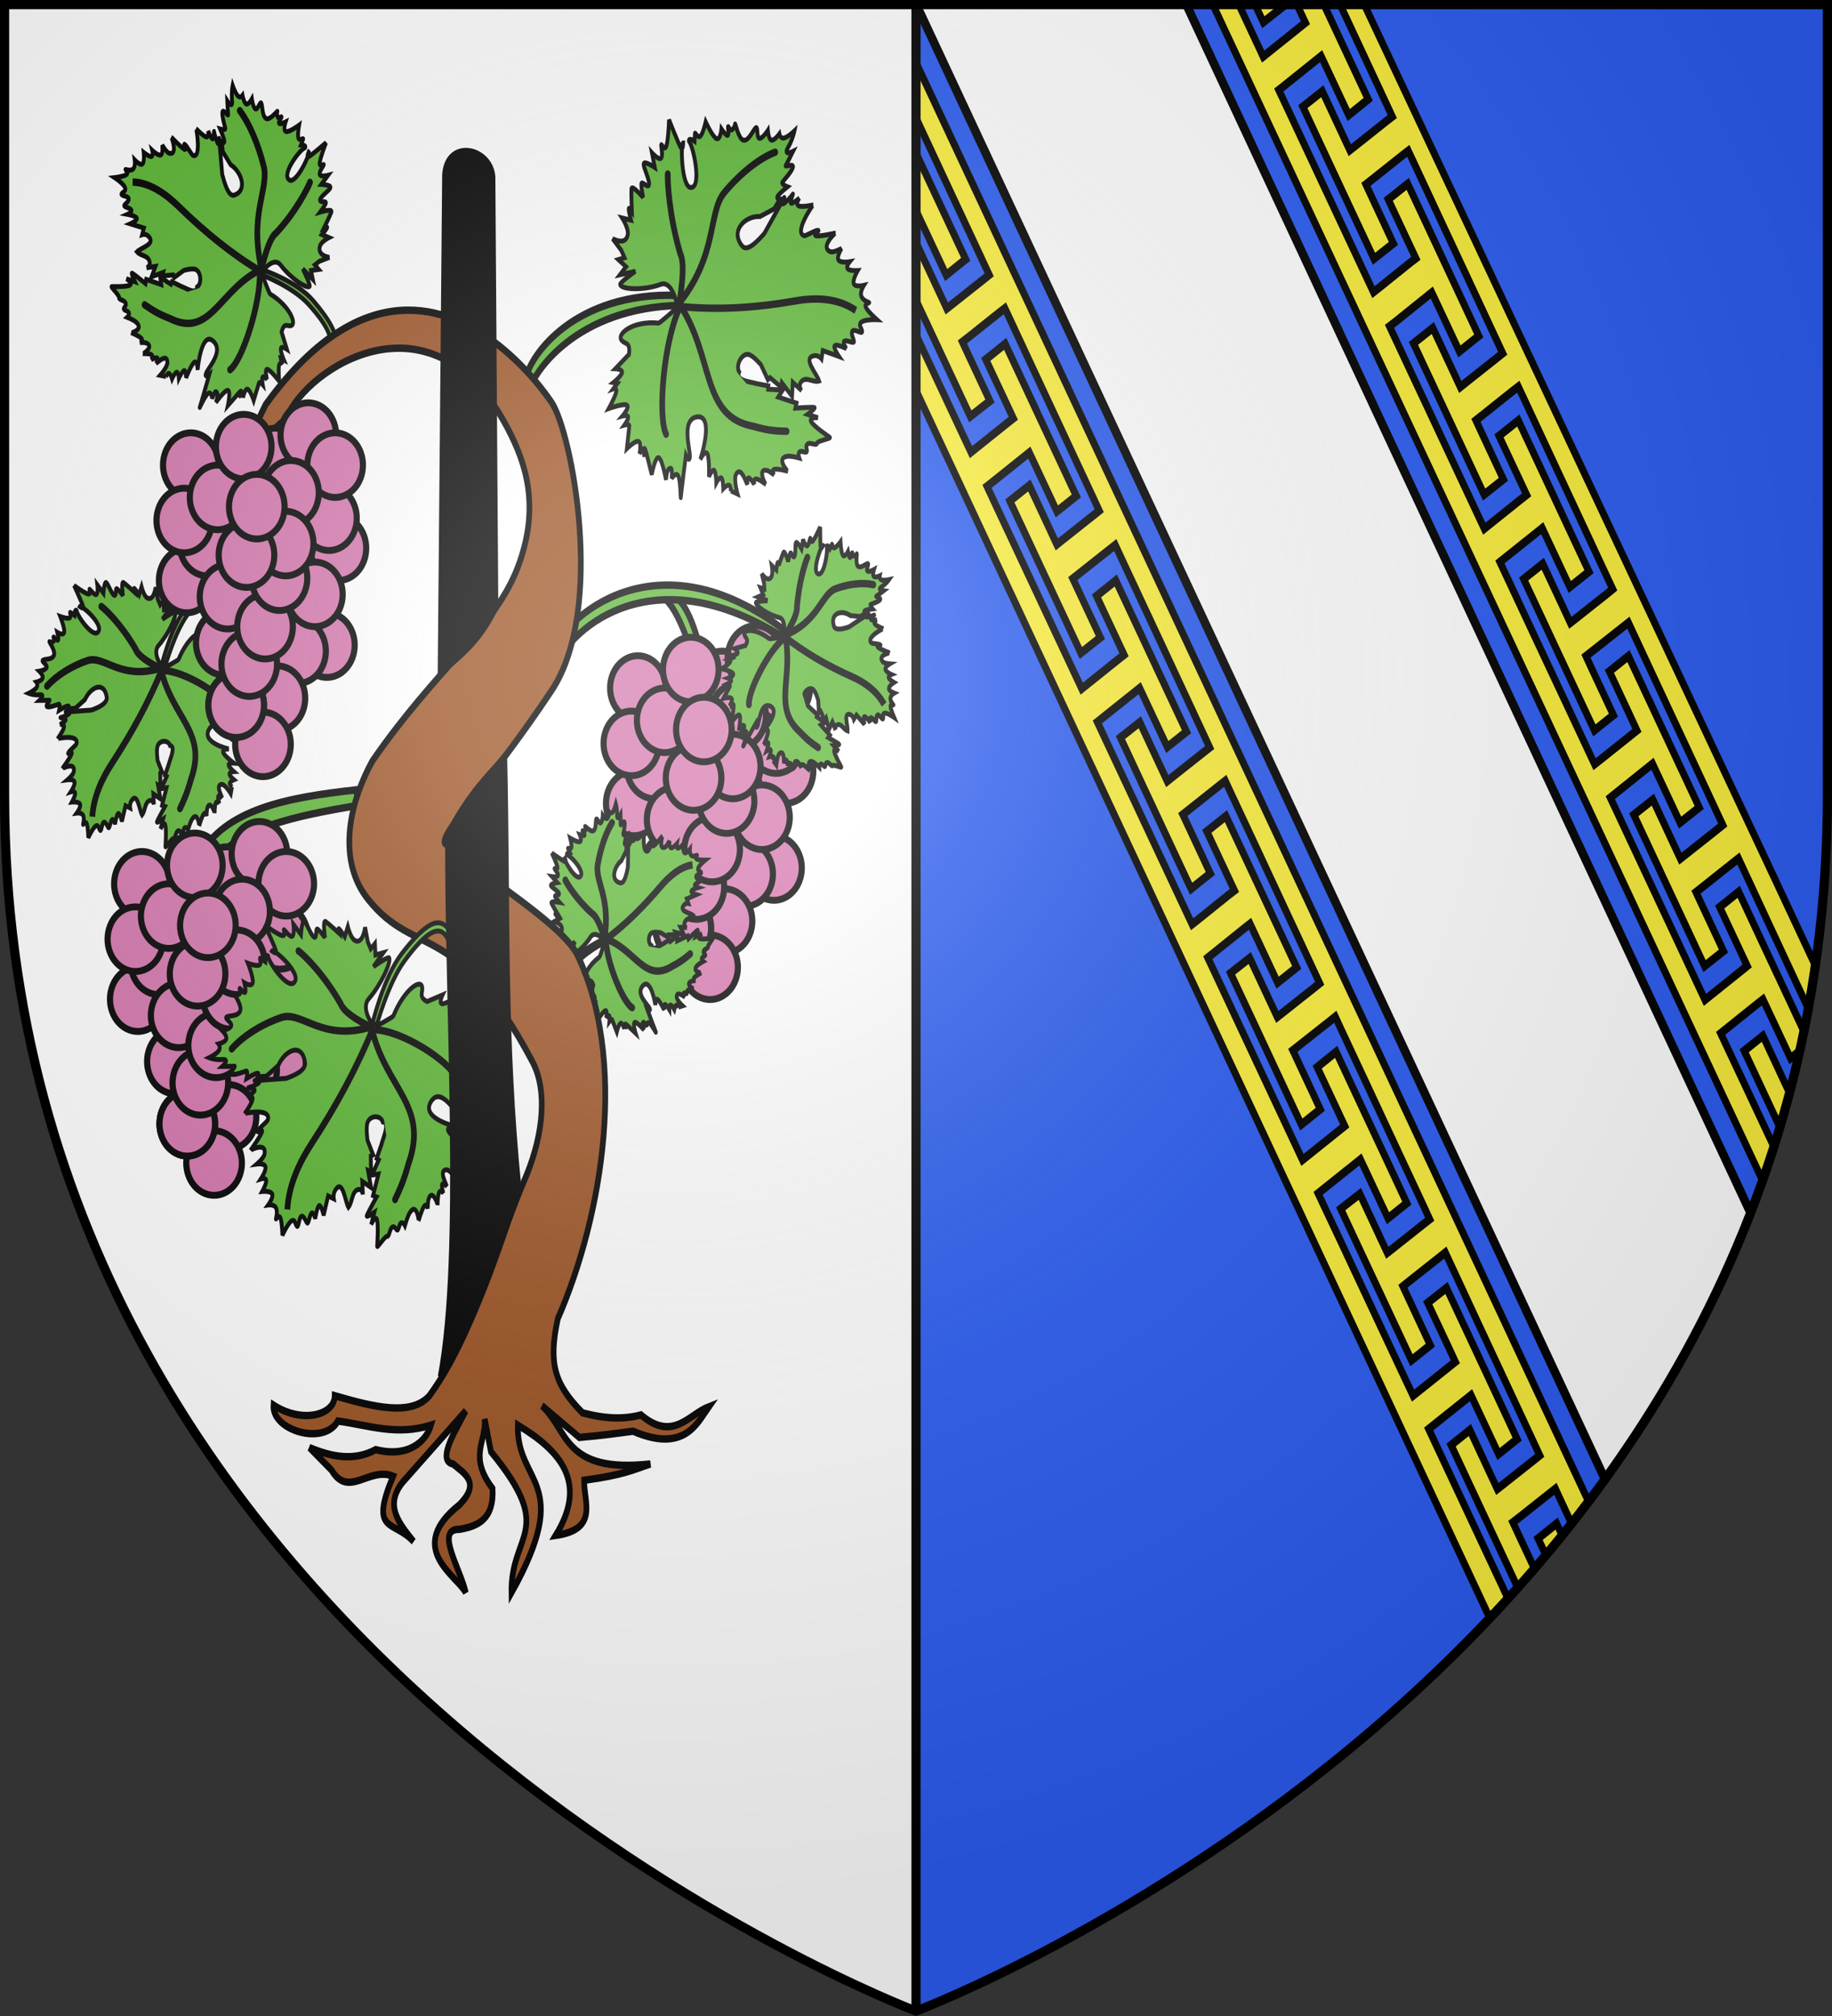 <?xml version="1.0" encoding="UTF-8" standalone="no"?>
<svg xmlns="http://www.w3.org/2000/svg" xmlns:xlink="http://www.w3.org/1999/xlink" width="600" height="660" version="1">
  <rect width="100%" height="100%" fill="#333333" stroke="none"/>
  <defs>
    <linearGradient id="a">
      <stop offset="0" stop-color="#fff" stop-opacity=".314"/>
      <stop offset=".19" stop-color="#fff" stop-opacity=".251"/>
      <stop offset=".6" stop-color="#6b6b6b" stop-opacity=".125"/>
      <stop offset="1" stop-opacity=".125"/>
    </linearGradient>
    <radialGradient id="c" cx="221.445" cy="226.331" r="300" fx="221.445" fy="226.331" gradientTransform="matrix(1.353 0 0 1.349 -77.629 -85.747)" gradientUnits="userSpaceOnUse" xlink:href="#a"/>
    <clipPath id="b">
      <path fill="none" fill-rule="evenodd" stroke="#000" stroke-width="1.5" d="M-548.527 1333.828c165.28-68.14 286.511-185.042 276.682-328.362l-13.703-199.806-297.801 20.423 13.703 199.806z"/>
    </clipPath>
  </defs>
  <g>
    <path fill="#fff" fill-rule="evenodd" stroke-width="2" d="M300 658.5V1.5H1.5v259.779C1.5 546.335 300 658.5 300 658.5z"/>
    <path fill="#2b5df2" fill-rule="evenodd" stroke-width="2" d="M300 658.5V1.5l298.5.001L598.5 261.5c0 285.452-298.5 397-298.5 397z"/>
    <g fill-rule="evenodd" stroke="#000" stroke-width="2.641" clip-path="url(#b)" transform="matrix(.998 .088 -.068 1.288 938.501 -1010.731)">
      <path fill="#fff" d="M-586.858 752.38l2.183 71.577 353.644 505.264c20.257-12.741 39.43-30.29 54.246-54.496l-345.263-493.363z"/>
      <path fill="#fcef3c" stroke-width="2.201" d="M-508.891 787.246l206.718 295.079 129.631 185.036c1.389-2.547 2.734-5.163 4.027-7.848l-1.821-2.575-10.041-14.307-2.171-3.094 1.836-1.326 9.551-6.873 1.858-1.316 2.15 3.108 6.048 8.614c.975-2.718 1.905-5.489 2.784-8.331l-3.083-4.418-10.041-14.332-7.847-11.203-5.725 4.169 7.846 11.179 2.172 3.118-1.837 1.301-9.574 6.862-1.836 1.326-2.172-3.094-10.04-14.283-10.018-14.297-10.017-14.248-2.172-3.094 1.858-1.316 9.551-6.872 1.836-1.326 2.171 3.069 7.846 11.179 5.771-4.125-7.846-11.203-9.996-14.287-7.869-11.214-5.814 4.178 7.892 11.223 2.171 3.069-1.858 1.316-9.551 6.872-1.835 1.35-2.172-3.094-10.042-14.332-10.017-14.273-10.04-14.283-2.172-3.094 1.858-1.316 9.551-6.873 1.836-1.326 2.172 3.094 7.868 11.189 5.814-4.178-7.847-11.203-10.018-14.297-7.823-11.169-5.881 4.172 7.869 11.189 2.15 3.108-1.836 1.326-9.552 6.848-1.836 1.326-2.171-3.069-10.017-14.273-10.064-14.317-5.067-7.21-4.996-7.082-2.172-3.094 1.836-1.326 9.551-6.873 1.858-1.316 2.171 3.069 7.846 11.179 5.902-4.235-7.847-11.203-10.018-14.273-7.847-11.228-5.945 4.288 7.869 11.214 2.148 3.059-1.836 1.326-9.551 6.873-1.836 1.326-2.172-3.094-10.018-14.297-10.017-14.273-10.041-14.307-2.171-3.069 1.836-1.326 9.551-6.873 1.836-1.326 2.172 3.094 7.846 11.179 5.99-4.268-7.847-11.204-10.018-14.297-7.869-11.214-5.966 4.303 7.847 11.203 2.172 3.118-1.836 1.326-9.552 6.848-1.859 1.315-2.148-3.059-10.041-14.307-10.04-14.283-10.018-14.297-2.172-3.094 1.836-1.326 9.574-6.862 1.836-1.326 2.172 3.094 7.846 11.179 6.011-4.307-7.846-11.179-9.996-14.287-7.847-11.203-6.055 4.335 7.869 11.189 2.172 3.094-1.858 1.316-9.551 6.872-1.836 1.326-2.172-3.094-10.017-14.273-10.041-14.307-10.017-14.272-2.195-3.128 1.859-1.291 9.529-6.883 1.836-1.326 2.194 3.104 7.846 11.179 6.054-4.36-7.824-11.193-10.159-14.505-7.846-11.179-6.099 4.364 7.846 11.179 2.194 3.104-1.881 1.306-9.529 6.883-1.858 1.316-2.172-3.094-10.018-14.273-10.017-14.273-10.017-14.273-2.194-3.104 1.858-1.316 9.551-6.873 1.836-1.326 2.194 3.104 7.846 11.179 6.097-4.413-7.846-11.179-10.018-14.297-1.518-2.174-11.64-5.205-.831.593 7.846 11.179 2.172 3.094-1.836 1.326-9.551 6.872-1.836 1.326-2.172-3.118-10.017-14.273-10.017-14.248-4.6-6.543zm21.082 9.428l.211.311 9.996 14.287 7.847 11.203 6.143-4.368-7.824-11.193-2.172-3.094.677-.493zm42.346 18.937l7.31 10.457 9.973 14.277 2.172 3.118-1.859 1.291-9.575 6.838-1.858 1.316-2.172-3.094-7.824-11.193-6.099 4.34 7.847 11.203 10.159 14.505 7.846 11.179 6.078-4.325-7.824-11.193-2.172-3.118 1.837-1.301 9.575-6.838 1.859-1.291 2.172 3.094 9.996 14.312 10.018 14.297 9.996 14.311 2.149 3.084-1.836 1.326-9.576 6.813-1.858 1.34-2.172-3.118-7.824-11.193-6.055 4.335 7.846 11.179 10.018 14.297 7.824 11.193 6.034-4.297-7.847-11.203-2.15-3.108 1.837-1.301 9.574-6.862 1.859-1.291 2.172 3.094 9.996 14.311 9.995 14.287 10.02 14.346 2.148 3.059-1.835 1.35-9.575 6.813-1.858 1.316-2.172-3.118-7.846-11.203-5.989 4.293 7.847 11.203 10.018 14.297 7.847 11.203 5.967-4.278-7.847-11.203-2.15-3.108 1.837-1.301 9.598-6.803 1.858-1.316 2.149 3.084 9.996 14.311 9.996 14.287 10.019 14.322 2.149 3.083-1.836 1.326-9.575 6.814-1.858 1.316-2.148-3.059-7.848-11.252-5.968 4.254 7.847 11.204 10.018 14.297 7.847 11.203 5.924-4.225-7.846-11.203-2.149-3.084 1.859-1.316 9.575-6.838 1.858-1.316 2.172 3.118 4.952 7.111 5.022 7.215 10.02 14.346 10.019 14.322 2.149 3.084-1.858 1.316-9.576 6.813-1.837 1.301-2.193-3.079-7.825-11.217-5.858 4.206 7.847 11.204 9.996 14.287 7.846 11.179 5.837-4.143-7.824-11.193-2.172-3.118 1.836-1.326 9.62-6.818 1.837-1.301 2.149 3.084 9.996 14.287 10.019 14.322 10.019 14.322 2.172 3.094-1.881 1.306-9.575 6.838-1.858 1.316-2.15-3.108-7.847-11.228-5.837 4.144 7.87 11.238 10.017 14.273 7.824 11.193 5.794-4.115-7.824-11.193-2.15-3.108 1.836-1.301 9.575-6.838 1.858-1.316 2.172 3.094 9.973 14.277 10.019 14.322 9.996 14.287 2.172 3.118-1.858 1.316-9.575 6.838-1.858 1.316-2.172-3.118-7.824-11.193-5.772 4.1 7.824 11.193 10.042 14.332 7.846 11.179 5.751-4.062-7.825-11.218-2.172-3.094 1.836-1.326 9.575-6.838 1.859-1.291 2.172 3.094 9.996 14.311 9.973 14.277 1.121 1.611c.913-3.241 1.771-6.554 2.556-9.953l-132.807-189.593-149.98-213.199zm-138.785 22.359l.403 13.205 6.749 9.651 9.973 14.277 9.996 14.287 2.172 3.118-1.836 1.326-9.575 6.813-1.858 1.316-2.172-3.118-7.824-11.193-4.415 3.163.119 3.913 5.978 8.535 10.018 14.297 7.846 11.179 6.144-4.344-7.847-11.203-2.172-3.118 1.859-1.291 9.574-6.862 1.859-1.291 2.172 3.094 9.996 14.311 9.995 14.287 9.996 14.287 2.15 3.108-1.836 1.326-9.575 6.813-1.858 1.34-2.172-3.118-7.824-11.193-6.099 4.364 7.823 11.169 10.159 14.505 7.847 11.203 6.099-4.34-7.847-11.203-2.172-3.094 1.858-1.316 9.575-6.813 1.858-1.316 2.15 3.108 10.018 14.297 10.019 14.322 9.973 14.277 2.172 3.118-1.837 1.301-9.597 6.828-1.836 1.326-2.172-3.094-7.824-11.193-6.056 4.311 7.824 11.193 10.018 14.297 7.846 11.179 6.011-4.307-7.824-11.193-2.172-3.094 1.858-1.316 9.575-6.838 1.858-1.316 2.15 3.108 10.018 14.297 9.996 14.311 10.019 14.322 2.149 3.084-1.836 1.326-9.597 6.828-1.837 1.301-2.172-3.094-7.847-11.203-6.013 4.258 7.869 11.213 9.996 14.287 7.869 11.213 5.945-4.288-7.824-11.193-2.172-3.094 1.858-1.316 9.598-6.803 1.836-1.326 2.15 3.108 10.018 14.297 9.996 14.312 10.018 14.297 2.15 3.108-1.837 1.301-9.597 6.828-1.837 1.301-2.148-3.059-7.847-11.228-5.992 4.219 7.87 11.238 10.017 14.273 7.847 11.204 5.902-4.235-7.824-11.194-2.149-3.083 1.836-1.326 9.597-6.828 1.836-1.326 2.172 3.118 4.976 7.146 5.022 7.215 10.019 14.322 9.996 14.311 2.149 3.083-1.836 1.326-9.576 6.813-1.858 1.316-2.172-3.094-7.825-11.218-5.857 4.231 7.823 11.169 10.018 14.297 7.847 11.203 5.837-4.168-7.847-11.204-2.172-3.118 1.859-1.291 9.597-6.828 1.858-1.316 2.149 3.084 9.996 14.311 9.996 14.287 10.019 14.322 2.172 3.094-1.858 1.316-9.597 6.828-1.836 1.326-2.149-3.084-7.848-11.252-5.837 4.168 7.847 11.203 10.018 14.297 7.846 11.179 5.794-4.115-7.847-11.203-2.149-3.084 1.858-1.316 9.576-6.813 1.858-1.34 2.172 3.094 9.974 14.301 9.995 14.287 9.996 14.312 2.172 3.094-1.836 1.326-9.597 6.828-1.836 1.326-2.172-3.118-7.824-11.193-5.794 4.09 7.847 11.203 10.042 14.332 7.847 11.203 5.727-4.096-7.825-11.218-2.171-3.069 1.858-1.34 9.575-6.814 1.858-1.316 2.15 3.108 10.018 14.297 9.973 14.277 2.593 3.716c2.308-1.204 4.604-2.471 6.898-3.79l-138.621-197.861zm.658 21.593l.685 22.473 2.055-1.469 1.836-1.326 2.172 3.094 7.846 11.179 6.097-4.413-7.823-11.169-10.018-14.297zm35.053 50.047l-6.076 4.374 7.846 11.179 2.172 3.094-1.858 1.316-9.551 6.873-1.836 1.326-2.172-3.094-10.017-14.273-10.04-14.283-2.195-3.128.405 13.279 150.975 215.518 153.334 218.889c2.546-.823 5.131-1.69 7.715-2.628l-1.331-1.898 1.836-1.326 9.574-6.862 1.836-1.326 2.172 3.094 1.401 2.002c2.134-.968 4.273-1.986 6.407-3.044l-2.126-3.049-10.018-14.297-7.847-11.203-5.727 4.096 7.846 11.179 2.194 3.104-1.836 1.326-9.551 6.873-1.836 1.326-2.195-3.128-10.017-14.273-10.017-14.248-10.018-14.297-2.194-3.104 1.859-1.315 9.529-6.883 1.881-1.306 2.15 3.108 7.869 11.189 5.704-4.131-7.847-11.204-10.019-14.322-7.847-11.203-5.748 4.159 7.846 11.179 2.172 3.118-1.837 1.301-9.574 6.862-1.836 1.326-2.172-3.094-10.017-14.273-10.041-14.307-10.017-14.248-2.172-3.094 1.858-1.316 9.551-6.872 1.836-1.326 2.171 3.069 7.846 11.179 5.794-4.114-7.847-11.203-10.018-14.297-7.847-11.203-5.814 4.178 7.869 11.213 2.171 3.069-1.836 1.326-9.574 6.862-1.835 1.35-2.172-3.094-10.042-14.332-10.017-14.273-10.018-14.273-2.172-3.094 1.836-1.326 9.574-6.862 1.836-1.326 2.172 3.094 7.846 11.179 5.814-4.178-7.824-11.193-10.018-14.297-7.846-11.179-5.881 4.172 7.891 11.199 2.15 3.108-1.836 1.326-9.552 6.848-1.836 1.326-2.171-3.069-10.04-14.283-10.041-14.307-5.067-7.211-5.018-7.092-2.172-3.094 1.836-1.326 9.574-6.862 1.836-1.326 2.171 3.069 7.846 11.179 5.901-4.236-7.824-11.193-10.017-14.273-7.87-11.238-5.922 4.299 7.869 11.213 2.148 3.059-1.836 1.326-9.551 6.872-1.836 1.326-2.172-3.094-10.041-14.307-10.018-14.273-10.018-14.297-2.171-3.069 1.836-1.326 9.529-6.883 1.858-1.316 2.172 3.094 7.846 11.179 5.967-4.278-7.847-11.204-10.018-14.297-7.847-11.203-5.989 4.293 7.847 11.203 2.195 3.128-1.859 1.291-9.529 6.883-1.858 1.316-2.148-3.059-10.064-14.318-10.017-14.273-10.041-14.307-2.172-3.094 1.836-1.326 9.574-6.862 1.836-1.326 2.172 3.094 7.868 11.189 6.011-4.307-7.846-11.179-10.018-14.297-7.847-11.203-6.032 4.346 7.846 11.179 2.172 3.094-1.858 1.316-9.551 6.872-1.836 1.326-2.172-3.094-10.017-14.273-10.041-14.307-10.017-14.273-2.172-3.118 1.837-1.301 9.551-6.873 1.836-1.326 2.172 3.094 7.846 11.179 6.077-4.35-7.847-11.203-10.159-14.505zm379.452 329.799l-5.728 4.072 7.847 11.203.42.598c1.118-2.485 2.198-5.024 3.23-7.625z"/>
    </g>
    <path fill="none" stroke="#000" stroke-width="3" d="M300 658.5V1.174"/>
  </g>
  <g fill-rule="evenodd" stroke="#000">
    <path d="M421.772 255.825c-4.378-11.259-8.285-24.889-17.876-28.548l-5.981.435c8.301 3.414 13.945 16.306 19.516 29.457z" style="marker:none" fill="#5ab532" stroke-width="3" color="#000" overflow="visible" transform="matrix(.624 0 0 .806 -32.322 11.136)"/>
    <g fill="#d576ad" stroke-linecap="round" stroke-linejoin="round" stroke-width="4.212">
      <path d="M783.942 599.635c-10.026-3.375-15.517-14.538-12.266-24.937 3.251-10.399 14.012-16.098 24.041-12.731 10.029 3.366 15.529 14.524 12.287 24.926-3.242 10.402-13.999 16.11-24.031 12.753" transform="matrix(.477 0 0 .534 -119.496 -57.71)"/>
      <path d="M783.942 599.635c-10.026-3.375-15.517-14.538-12.266-24.937 3.251-10.399 14.012-16.098 24.041-12.731 10.029 3.366 15.529 14.524 12.287 24.926-3.242 10.402-13.999 16.11-24.031 12.753" transform="matrix(.477 0 0 .534 -122.592 -67.532)"/>
      <path d="M783.942 599.635c-10.026-3.375-15.517-14.538-12.266-24.937 3.251-10.399 14.012-16.098 24.041-12.731 10.029 3.366 15.529 14.524 12.287 24.926-3.242 10.402-13.999 16.11-24.031 12.753" transform="matrix(.477 0 0 .534 -140.147 -86.419)"/>
      <path d="M783.942 599.635c-10.026-3.375-15.517-14.538-12.266-24.937 3.251-10.399 14.012-16.098 24.041-12.731 10.029 3.366 15.529 14.524 12.287 24.926-3.242 10.402-13.999 16.11-24.031 12.753" transform="matrix(.477 0 0 .534 -167.829 -84.908)"/>
      <path d="M783.942 599.635c-10.026-3.375-15.517-14.538-12.266-24.937 3.251-10.399 14.012-16.098 24.041-12.731 10.029 3.366 15.529 14.524 12.287 24.926-3.242 10.402-13.999 16.11-24.031 12.753" transform="matrix(.477 0 0 .534 -129.344 -94.73)"/>
      <path d="M783.942 599.635c-10.026-3.375-15.517-14.538-12.266-24.937 3.251-10.399 14.012-16.098 24.041-12.731 10.029 3.366 15.529 14.524 12.287 24.926-3.242 10.402-13.999 16.11-24.031 12.753" transform="matrix(.477 0 0 .534 -120.566 -84.908)"/>
      <path d="M783.942 599.635c-10.026-3.375-15.517-14.538-12.266-24.937 3.251-10.399 14.012-16.098 24.041-12.731 10.029 3.366 15.529 14.524 12.287 24.926-3.242 10.402-13.999 16.11-24.031 12.753" transform="matrix(.477 0 0 .534 -169.179 -47.133)"/>
      <path d="M783.942 599.635c-10.026-3.375-15.517-14.538-12.266-24.937 3.251-10.399 14.012-16.098 24.041-12.731 10.029 3.366 15.529 14.524 12.287 24.926-3.242 10.402-13.999 16.11-24.031 12.753" transform="matrix(.477 0 0 .534 -162.427 -59.221)"/>
      <path d="M783.942 599.635c-10.026-3.375-15.517-14.538-12.266-24.937 3.251-10.399 14.012-16.098 24.041-12.731 10.029 3.366 15.529 14.524 12.287 24.926-3.242 10.402-13.999 16.11-24.031 12.753" transform="matrix(.477 0 0 .534 -169.97 -66.776)"/>
      <path d="M783.942 599.635c-10.026-3.375-15.517-14.538-12.266-24.937 3.251-10.399 14.012-16.098 24.041-12.731 10.029 3.366 15.529 14.524 12.287 24.926-3.242 10.402-13.999 16.11-24.031 12.753" transform="matrix(.477 0 0 .534 -135.025 -75.842)"/>
      <path d="M783.942 599.635c-10.026-3.375-15.517-14.538-12.266-24.937 3.251-10.399 14.012-16.098 24.041-12.731 10.029 3.366 15.529 14.524 12.287 24.926-3.242 10.402-13.999 16.11-24.031 12.753" transform="matrix(.477 0 0 .534 -159.052 -74.331)"/>
      <path d="M783.942 599.635c-10.026-3.375-15.517-14.538-12.266-24.937 3.251-10.399 14.012-16.098 24.041-12.731 10.029 3.366 15.529 14.524 12.287 24.926-3.242 10.402-13.999 16.11-24.031 12.753" transform="matrix(.477 0 0 .534 -150.506 -90.952)"/>
      <path d="M783.942 599.635c-10.026-3.375-15.517-14.538-12.266-24.937 3.251-10.399 14.012-16.098 24.041-12.731 10.029 3.366 15.529 14.524 12.287 24.926-3.242 10.402-13.999 16.11-24.031 12.753" transform="matrix(.477 0 0 .534 -123.267 -25.979)"/>
      <path d="M783.942 599.635c-10.026-3.375-15.517-14.538-12.266-24.937 3.251-10.399 14.012-16.098 24.041-12.731 10.029 3.366 15.529 14.524 12.287 24.926-3.242 10.402-13.999 16.11-24.031 12.753" transform="matrix(.477 0 0 .534 -132.72 -24.025)"/>
      <path d="M783.942 599.635c-10.026-3.375-15.517-14.538-12.266-24.937 3.251-10.399 14.012-16.098 24.041-12.731 10.029 3.366 15.529 14.524 12.287 24.926-3.242 10.402-13.999 16.11-24.031 12.753" transform="matrix(.477 0 0 .534 -127.202 -42.6)"/>
      <path d="M783.942 599.635c-10.026-3.375-15.517-14.538-12.266-24.937 3.251-10.399 14.012-16.098 24.041-12.731 10.029 3.366 15.529 14.524 12.287 24.926-3.242 10.402-13.999 16.11-24.031 12.753" transform="matrix(.477 0 0 .534 -157.026 -26.734)"/>
      <path d="M783.942 599.635c-10.026-3.375-15.517-14.538-12.266-24.937 3.251-10.399 14.012-16.098 24.041-12.731 10.029 3.366 15.529 14.524 12.287 24.926-3.242 10.402-13.999 16.11-24.031 12.753" transform="matrix(.477 0 0 .534 -155.791 -41.845)"/>
      <path d="M783.942 599.635c-10.026-3.375-15.517-14.538-12.266-24.937 3.251-10.399 14.012-16.098 24.041-12.731 10.029 3.366 15.529 14.524 12.287 24.926-3.242 10.402-13.999 16.11-24.031 12.753" transform="matrix(.477 0 0 .534 -139.471 -8.602)"/>
      <path d="M783.942 599.635c-10.026-3.375-15.517-14.538-12.266-24.937 3.251-10.399 14.012-16.098 24.041-12.731 10.029 3.366 15.529 14.524 12.287 24.926-3.242 10.402-13.999 16.11-24.031 12.753" transform="matrix(.477 0 0 .534 -144.198 6.508)"/>
      <path d="M783.942 599.635c-10.026-3.375-15.517-14.538-12.266-24.937 3.251-10.399 14.012-16.098 24.041-12.731 10.029 3.366 15.529 14.524 12.287 24.926-3.242 10.402-13.999 16.11-24.031 12.753" transform="matrix(.477 0 0 .534 -152.975 -6.336)"/>
      <path d="M783.942 599.635c-10.026-3.375-15.517-14.538-12.266-24.937 3.251-10.399 14.012-16.098 24.041-12.731 10.029 3.366 15.529 14.524 12.287 24.926-3.242 10.402-13.999 16.11-24.031 12.753" transform="matrix(.477 0 0 .534 -152.975 -6.336)"/>
      <path d="M783.942 599.635c-10.026-3.375-15.517-14.538-12.266-24.937 3.251-10.399 14.012-16.098 24.041-12.731 10.029 3.366 15.529 14.524 12.287 24.926-3.242 10.402-13.999 16.11-24.031 12.753" transform="matrix(.477 0 0 .534 -148.692 -19.752)"/>
      <path d="M783.942 599.635c-10.026-3.375-15.517-14.538-12.266-24.937 3.251-10.399 14.012-16.098 24.041-12.731 10.029 3.366 15.529 14.524 12.287 24.926-3.242 10.402-13.999 16.11-24.031 12.753" transform="matrix(.477 0 0 .534 -143.522 -32.023)"/>
      <path d="M783.942 599.635c-10.026-3.375-15.517-14.538-12.266-24.937 3.251-10.399 14.012-16.098 24.041-12.731 10.029 3.366 15.529 14.524 12.287 24.926-3.242 10.402-13.999 16.11-24.031 12.753" transform="matrix(.477 0 0 .534 -138.796 -47.889)"/>
      <path d="M783.942 599.635c-10.026-3.375-15.517-14.538-12.266-24.937 3.251-10.399 14.012-16.098 24.041-12.731 10.029 3.366 15.529 14.524 12.287 24.926-3.242 10.402-13.999 16.11-24.031 12.753" transform="matrix(.477 0 0 .534 -136.771 -59.221)"/>
      <path d="M783.942 599.635c-10.026-3.375-15.517-14.538-12.266-24.937 3.251-10.399 14.012-16.098 24.041-12.731 10.029 3.366 15.529 14.524 12.287 24.926-3.242 10.402-13.999 16.11-24.031 12.753" transform="matrix(.477 0 0 .534 -149.599 -55.444)"/>
      <path d="M783.942 599.635c-10.026-3.375-15.517-14.538-12.266-24.937 3.251-10.399 14.012-16.098 24.041-12.731 10.029 3.366 15.529 14.524 12.287 24.926-3.242 10.402-13.999 16.11-24.031 12.753" transform="matrix(.477 0 0 .534 -146.223 -71.309)"/>
    </g>
    <g fill="#5ab532" stroke-width="2.607">
      <path stroke-width="1.738" d="M-225.343 338.522c-2.298-1.61-9.748-2.207 1.862-14.096 4.828-4.944 14.4-8.721 14.4-8.721s-1.886 4.87-2.086 4.985c-6.215 3.583-8.34 8.754-5.924 8.653.997.069 1.958-1.088 3.023 1.295l-1.319 4.534s1.623-1.051 1.925-.381c.302.669-.718 3.059-.718 3.059l.982-.478-.237 1.522s.676-.835 1.002.197c.327 1.032.304 3.93.304 3.93s2.6-3.139 3.586-3.344c.986-.205.357 2.523.357 2.523s.976-1.023 1.351-.709c.376.314.152 1.965.152 1.965s.929-.994 1.167-.593c.237.401 2.157 4.28 2.157 4.28s.896-2.758 1.753-3.02c.857-.262 1.675 1.973 1.675 1.973s-.055-1.373.296-1.422c.351-.048 1.108 1.229 1.108 1.229s-2.513-2.959.527-.605c3.04 2.354 3.251 2.497 3.251 2.497s-1.405-3.652-.456-3.972c.949-.32 4.253 2.693 4.253 2.693s-1.426-2.3-.231-2.739c.365-.134 1.345 1.63 1.345 1.63s.113-1.891 1.18-1.425c1.067.465 3.443 3.888 3.086 3.286-.356-.601-3.866-8.017-3.866-8.017s1.744.836 1.042-.377c-.75-1.296-6.405-5.022-3.165-7.903 3.626-3.224 5.815 6.413 5.802 6.801 0 0-.083-2.489.916-2.084.999.405 3.08 3.703 3.08 3.703s-.192-1.871.395-1.895c.587-.024 1.952 1.799 1.952 1.799s.01-1.585.573-1.595c.564-.01 1.682 1.557 1.682 1.557s.379-1.336.877-1.51c.498-.174 1.114.813 1.114.813l-.059-.1 1.866-.481s-2.436-1.747-2.661-2.98c-.13-2.273 2.448-.768 3.715-.152 0 0-.956-1.187-.436-1.375.521-.189 1.945.293 1.945.293s-.879-.789-.224-1.233c.654-.444 2.842-.543 2.842-.543-.362.055-3.998-1.574-1.3-2.62.506-.196 1.985-.281 1.985-.281s-1.259-.31-.594-1.002c.666-.691 3.257-1.764 3.257-1.764-.277.126-4.424-.495-1.787-2.589.771-.613 2.703-1.418 2.703-1.418s-.875-.516-.653-1.102c.222-.586 1.839-.74 1.543-1.24-.297-.501-1.011-.638-.679-1.36.331-.722 2.208-.971 2.004-1.529-.205-.559 2.637-3.024 2.149-2.993-.488.031-4.731.558-5.973.169-1.243-.389 1.002-1.726 1.002-1.726l-2.696 1.001s1.133-2.358.705-2.227c-.429.131-4.16 3.016-4.16 3.016l-.35-1.017-4.78 1.756.151-1.88-3.322 2.08-.356-.601-3.039 1.491c-1.191.369-4.86 2.821-5.11.59-1.638-.622-1.622-3.574-.072-4.407 1.153-.62 4.086-.166 4.086-.166l3.297 1.507.224-.69 3.626-.073-.383-.859 3.857.744-1.484-2.504 2.954.073s-1.444-.212-1.134-1.487c.423-1.741 2.713-1.561 3.883-2.843-1.374-.925-6.593-1.366-4.056-3.641.818-.733 1.958-.539 1.958-.539l-.706-1.618 4.318-1.467s-2.405-.589-2.235-1.21c.17-.621 2.914-1.275 2.914-1.275s-1.548-.37-1.325-.956c.222-.586 2.452-.986 2.215-1.387-.237-.401-1.746-.864-1.589-1.614.156-.75 2.512-.886 2.215-1.387-.297-.501-1.752-.448-1.286-1.53.466-1.082 3.151-2.797 3.151-2.797s-2.97.006-3.923-.428c-.953-.433.54-1.437.112-1.306-.429.131-1.708.588-2.499.054-.791-.535-.666-2.192-.666-2.192s-1.648 1.65-2.426 1.244c-.778-.406-.686-2.866-.686-2.866s-1.719 1.316-2.426 1.244c-.707-.072-.403-1.533-.403-1.533s-1.854 1.676-2.703 1.418c-.849-.258-.693-2.45-.693-2.45s-1.248 2.006-2.076 2.261c-2.912.896-1.161-3.943-1.095-3.984 0 0-2.862 2.856-3.922 3.417-1.06.56.361-1.633-.317-1.175-.677.458-1.98 2.834-2.393 3.009-2.708 1.146-1.764-6.587-1.663-6.65 0 0-2.174 2.151-3.144 2.381-.971.23-.739-1.46-.739-1.46s-.771 2.062-1.252 2.157c-.481.095-.634-2.35-.673-1.776-.039.574-.588 2.531-.962 3.074-.374.543-.574-2.25-.534-.902l-.169 8.895c-.543 2.191-1.527 5.863-3.414 5.571-4.626-.717-2.952-5.703.435-7.807l2.246-3.485.131-2.554s-.901.667-.851-.154c.051-.822 1.054-3.132 1.054-3.132s-1.806.582-1.675-.05c.132-.632.86-3.354.553-4.191-.307-.838-1.819 1.414-1.78.84.039-.574-.067-3.529-.067-3.529s-1.621 2.388-1.556.15c.065-2.238-.548-3.914-.548-3.914s-.726 2.137-1.476 2.847c-.75.71-1.523-.008-1.523-.008s-.298 2.006-1.041 2.3c-.743.294-1.932-1.125-1.932-1.125s-.196 2.286-.955 2.658c-.76.373-1.794-2.173-2.084-1.167-.29 1.005.032 3.31-1.219 3.922-1.251.611-4.022-1.877-3.785-1.476.237.401.218 1.168-.085 1.564-.303.396-1.365-.382-1.127.019.237.401 1.2 1.171.89 1.503-.31.331-2.13-.177-2.13-.177s1.139 2.136.053 2.439c-1.086.302-4.398-1.229-4.398-1.229s.779 2.328.528 3.24c-.25.912-1.767.008-1.53.408.237.401.831 1.402.831 1.402s-1.8.166-1.292.809c1.706.271 8.481 6.04 5.948 7.71-2.135 1.408-7.609-6.121-7.003-6.5 0 0 .983 1.445.073 1.19-.91-.254-5.954-3.002-5.954-3.002s2.2 3.498 2.513 4.881c.314 1.383-1.497.25-1.259.651.237.401 1.802 1.653 1.517 2.346-.285.693-2.657.427-2.657.427l2.374 2.084s-3.297.416-2.881 1.117c.416.701 3.149 1.737 3.614 2.682.465.945-2.169.397-1.754 1.098.416.701 1.978 2.057 1.978 2.057s-4.134-.571-3.6.331c.534.902 2.744 3.776 2.744 3.776s-1.213-.339-.976.062c.237.401 1.833 1.599 1.833 1.599l-2.209.971s2.579.745 3.139 1.88c1.18 2.39-2.821 3.14-2.821 3.14l3.31.674 1.602.782-1.147 1.267 2.558.046-.402 2.311 3.022-2.963s-2.217 4.399-1.813 4.635c1.038.607 6.127-2.766 8.977-6.264 2.008-2.464 5.776.779 5.776.779s-10.418 3.608-15.591 9.198c-10.933 11.815-5.715 13.142-1.682 16.265z" transform="matrix(.718 0 0 .928 348.027 15.637)"/>
      <path fill="none" stroke-linecap="round" d="M-169.209 288.316l.373-.047c-5.557.63-10.509 3.944-14.545 7.615-8.13 7.397-16.408 13.728-25.781 19.121 3.348-15.037-4.254-20.797-2.891-26.882 1.302-5.814 3.783-11.341 6.53-14.708" transform="matrix(.718 0 0 .928 348.027 15.637)"/>
      <path stroke-linecap="round" d="M-208.978 313.959c-1.789-4.032-3.615-7.637-5.674-8.558-7.089-4.908-11.413-10.488-12.18-11.751M-208.349 314.683c.404 8.309 7.916 22.122 12 23.973M-209.044 314.187c14.213 3.592 18.201 16.218 31.226 9.701 3.945-1.572 5.926-2.894 7.931-4.22" transform="matrix(.718 0 0 .928 348.027 15.637)"/>
    </g>
    <g fill="#5ab532" stroke-width="2.607">
      <path d="M-175.985 87.346c-46.31-1.167-67.087 20.948-68.998 29.66l1.143 5.084c1.867-7.572 22.316-30.553 69.568-31.187z" style="marker:none" color="#000" overflow="visible" transform="matrix(.718 0 0 .928 348.027 15.637)"/>
      <path stroke-width="1.738" d="M-176.59 92.216s-7.291 4.961-7.678 4.929c-12.074-.978-19.986 4.173-16.531 6.349 1.32 1.052 3.765.364 2.961 4.699l-6.18 5.038s3.264.096 3.042 1.316c-.222 1.22-3.931 3.564-3.931 3.564l1.823.278-1.788 1.888s1.74-.513 1.205 1.234c-.535 1.747-3.345 5.754-3.345 5.754s6.624-1.87 8.19-1.21c1.567.66-1.923 3.85-1.923 3.85s2.337-.486 2.558.31c.221.797-1.672 2.877-1.672 2.877s2.245-.491 2.191.294c-.054.785-1.105 8.018-1.105 8.018s3.89-2.975 5.333-2.518c1.442.458.437 4.348.437 4.348s1.241-1.962 1.775-1.692c.534.27.362 2.771.362 2.771s-.656-6.522 1.313-.335c1.969 6.187 2.126 6.588 2.126 6.588s1.548-6.424 3.174-5.959c1.626.466 3.33 7.822 3.33 7.822s.222-4.565 2.304-4.03c.636.163.308 3.555.308 3.555s1.97-2.52 3.007-.85c1.037 1.669 1.058 8.705 1.14 7.528.081-1.177 2.313-14.851 2.313-14.851s1.623 2.835 1.81.474c.2-2.521-4.089-13.123 3.177-14.02 8.131-1.004 1.935 14.489 1.545 15.017 0 0 2.271-3.539 3.271-2.019 1.001 1.52.732 8.1.732 8.1s1.528-2.785 2.366-2.256c.839.529.988 4.373.988 4.373s1.533-2.195 2.326-1.668c.793.527.845 3.776.845 3.776s1.807-1.494 2.666-1.259c.859.235.77 2.199.77 2.199l.013-.196 3.055 1.12s-1.712-4.765-.842-6.694c1.999-3.285 4.139 1.28 5.31 3.35 0 0-.192-2.566.713-2.329.905.237 2.423 2.272 2.423 2.272s-.465-1.939.87-1.929c1.335.01 4.471 1.97 4.471 1.97-.555-.27-4.048-6.021.705-4.888.892.213 3.028 1.512 3.028 1.512s-1.453-1.639.135-1.962c1.588-.323 6.218.67 6.218.67-.505-.091-5.676-4.929-.002-5.313 1.66-.112 5.116.621 5.116.621s-.722-1.557.149-2.158c.871-.601 3.266.735 3.333-.245.068-.981-.793-1.855.359-2.542 1.153-.687 4.001.768 4.252-.205.251-.973 6.564-1.676 5.857-2.101-.708-.425-7.111-3.759-8.466-5.492-1.355-1.733 3.047-1.439 3.047-1.439l-4.708-1.193s3.836-2.191 3.115-2.419c-.721-.229-8.674.205-8.674.205l.489-1.749-8.328-2.141 2.013-2.468-6.613-.294.081-1.177-5.654-.842c-2.009-.628-9.46-.738-7.668-4.079-1.681-2.436 1.172-6.523 4.125-6.195 2.198.244 5.839 3.686 5.839 3.686l3.139 5.255.973-.744 5.111 3.375.292-1.561 4.649 4.732.338-4.904 4.036 2.934s-1.804-1.68-.151-3.155c2.258-2.015 5.268.431 8.123-.229-1.024-2.603-7.856-8.22-2.147-8.95 1.84-.235 3.239 1.128 3.239 1.128l.57-2.926 7.41 2.1s-2.779-3.124-1.947-3.825c.831-.701 5.273 1.021 5.273 1.021s-1.797-1.998-.926-2.599c.871-.601 4.354.981 4.409.196.054-.785-1.598-2.875-.662-3.768.937-.893 4.341 1.177 4.409.196.068-.981-2.006-2.303-.321-3.359 1.685-1.057 7.061-.867 7.061-.867s-4.134-2.84-5.043-4.356c-.909-1.516 2.129-1.479 1.407-1.708-.721-.229-2.938-.819-3.525-2.321-.587-1.502 1.175-3.686 1.175-3.686s-3.872.713-4.565-.596c-.693-1.31 1.794-4.643 1.794-4.643s-3.652.182-4.565-.596c-.914-.778.91-2.517.91-2.517s-4.184.552-5.116-.621c-.933-1.173 1.386-4.07 1.386-4.07s-3.658 1.593-5.054 1.153c-4.906-1.546 2.167-6.594 2.296-6.588 0 0-6.718 1.226-8.728.989-2.01-.237 2.067-1.925.686-1.937-1.381-.012-5.47 2.041-6.21 1.888-4.863-1.003 3.863-10.847 4.063-10.838 0 0-5.083.906-6.653.295-1.57-.611.373-2.738.373-2.738s-3.049 2.127-3.809 1.798c-.76-.329 1.372-3.874.767-3.114-.605.76-3.244 2.955-4.284 3.351-1.041.396 1.359-3.678.122-1.765l-8.764 12.203c-2.855 2.525-7.744 6.687-10.086 4.471-5.742-5.432 1.364-10.757 8.089-10.435l6.463-2.691 2.631-3.425s-1.893.063-1.035-1.03c.858-1.093 4.468-3.343 4.468-3.343s-3.069-.923-2.28-1.675c.789-.752 4.41-3.838 4.787-5.297.377-1.459-3.885.221-3.279-.539.605-.76 3.29-4.97 3.29-4.97s-4.544 1.766-2.307-1.283c2.237-3.049 2.991-5.967 2.991-5.967s-3.059 2.274-4.781 2.542c-1.723.268-2.11-1.471-2.11-1.471s-2.337 2.503-3.652 2.199c-1.315-.304-1.607-3.416-1.607-3.416s-2.463 2.99-3.877 2.779c-1.413-.21-.41-4.741-1.777-3.621-1.367 1.12-3.129 4.632-5.454 4.283-2.325-.349-3.792-6.465-3.846-5.68-.054.785-.817 1.833-1.618 2.092-.801.26-1.532-1.839-1.586-1.054-.054.785.546 2.779-.203 2.942-.748.163-2.79-2.288-2.79-2.288s-.464 4.062-2.264 3.441c-1.8-.621-4.935-5.925-4.935-5.925s-1.15 3.983-2.372 5.01c-1.222 1.028-2.463-1.684-2.518-.899-.054.785-.189 2.746-.189 2.746s-2.661-1.496-2.572-.114c2.111 2.012 5.999 16.527.877 16.42-4.318-.09-4.709-15.804-3.503-15.75 0 0-.019 2.951-1.04 1.725-1.021-1.226-5.399-9.881-5.399-9.881s-.296 6.972-1.186 9.195c-.89 2.223-2.32-1.087-2.374-.302-.054.785.92 4.025-.141 4.716-1.061.691-4.103-1.953-4.103-1.953l1.302 5.174s-4.981-2.582-5.076-1.209c-.095 1.373 2.712 5.433 2.452 7.192-.259 1.759-3.395-1.528-3.49-.155-.095 1.373.778 4.757.778 4.757s-5.2-4.757-5.321-2.991c-.122 1.765.194 7.879.194 7.879s-1.361-1.635-1.415-.85c-.054.785 1.016 3.98 1.016 3.98l-4.001-.768s2.87 3.508 2.561 5.623c-.651 4.453-6.932 1.66-6.932 1.66l3.955 4.111 1.477 2.624-2.809.662 3.512 2.517-2.774 2.828 7.041-1.222s-7.299 3.99-6.965 4.705c.861 1.84 11.168 2.028 18.484-.101 5.153-1.5 7.282 6.62 7.282 6.62l-.516 2.141z" transform="matrix(.718 0 0 .928 348.027 15.637)"/>
      <path fill="none" stroke-linecap="round" d="M-94.903 92.369l.564.292c-8.329-4.452-18.389-4.593-27.52-3.358-18.393 2.488-35.971 3.353-54.17 1.864 19.071-17.693 14.025-32.987 21.753-40.14 7.384-6.834 16.132-12.139 23.178-14.185" transform="matrix(.718 0 0 .928 348.027 15.637)"/>
      <path stroke-linecap="round" d="M-174.772 89.888c1.379-7.321 2.296-14.083.318-17.336-5.149-13.619-5.809-25.521-5.665-28.012M-174.591 91.498c-7.405 11.937-10.205 38.341-6.302 44.83M-175.081 90.141c16.314 18.619 9.752 39.994 34.107 43.423 6.991 1.597 11.012 1.658 15.07 1.737" transform="matrix(.718 0 0 .928 348.027 15.637)"/>
    </g>
    <path d="M464.545 242.752c-69.728-41.558-118.719-3.135-120.918 6.891l1.315 5.851c2.148-8.715 45.142-47.702 121.574-8.648z" style="marker:none" fill="#5ab532" stroke-width="3" color="#000" overflow="visible" transform="matrix(.624 0 0 .806 -32.322 11.136)"/>
    <g fill="#5ab532" stroke-width="2.607">
      <path stroke-width="1.738" d="M-339.687 109.716c2.975-2.518 13.202-4.287-4.36-19.258-7.303-6.225-21.019-10.236-21.019-10.236s3.225 6.495 3.516 6.629c9.049 4.168 12.643 11.05 9.289 11.216-1.37.222-2.845-1.257-4.017 2.174l2.398 6.103s-2.378-1.247-2.711-.283c-.333.964 1.38 4.139 1.38 4.139l-1.419-.536.521 2.074s-1.04-1.069-1.361.399c-.321 1.468.077 5.473.077 5.473s-3.994-4.011-5.383-4.17c-1.389-.159-.174 3.535-.174 3.535s-1.479-1.291-1.959-.809c-.48.482.038 2.736.038 2.736s-1.411-1.257-1.689-.673c-.278.584-2.441 6.193-2.441 6.193s-1.589-3.701-2.807-3.955c-1.218-.254-2.067 2.94-2.067 2.94s-.098-1.906-.59-1.928c-.492-.022-1.377 1.84-1.377 1.84s3.1-4.41-.806-.77c-3.906 3.641-4.18 3.865-4.18 3.865s1.481-5.229.127-5.551c-1.353-.322-5.541 4.263-5.541 4.263s1.681-3.362-.027-3.817c-.522-.139-1.654 2.424-1.654 2.424s-.396-2.6-1.812-1.822c-1.416.779-4.268 5.812-3.852 4.936.416-.876 4.33-11.577 4.33-11.577s-2.306 1.378-1.488-.39c.873-1.888 8.222-7.757 3.376-11.33-5.423-3.999-7.229 9.605-7.162 10.141 0 0-.2-3.452-1.531-2.766-1.33.686-3.79 5.511-3.79 5.511s.028-2.612-.787-2.571c-.815.041-2.472 2.736-2.472 2.736s-.214-2.191-.995-2.133c-.781.058-2.128 2.366-2.128 2.366s-.693-1.799-1.403-1.977c-.71-.178-1.438 1.265-1.438 1.265l.069-.146-2.641-.429s3.148-2.725 3.302-4.458c-.108-3.16-3.483-.751-5.157.26 0 0 1.172-1.762.428-1.957-.744-.195-2.653.652-2.653.652s1.115-1.202.154-1.733c-.961-.531-3.998-.391-3.998-.391.507.03 5.329-2.684 1.465-3.788-.725-.207-2.78-.137-2.78-.137s1.702-.589.694-1.46c-1.008-.872-4.727-2.027-4.727-2.027.398.139 6.055-1.244 2.144-3.807-1.145-.75-3.917-1.618-3.917-1.618s1.145-.825.763-1.607c-.382-.782-2.637-.79-2.29-1.52.347-.73 1.317-1.01.767-1.967-.549-.957-3.177-1.063-2.965-1.861.212-.798-4.029-3.848-3.351-3.867.679-.019 6.613.173 8.282-.523 1.67-.696-1.604-2.26-1.604-2.26l3.856 1.043s-1.866-3.117-1.257-2.99c.609.127 6.135 3.644 6.135 3.644l.355-1.451 6.832 1.823-.447-2.581 4.858 2.456.416-.876 4.392 1.677c1.694.36 7.078 3.286 7.141.168 2.187-1.068 1.79-5.148-.459-6.103-1.674-.711-5.672.287-5.672.287l-4.369 2.501-.397-.925-5.024.359.42-1.237-5.24 1.517 1.735-3.651-4.076.476s1.97-.477 1.38-2.2c-.806-2.355-3.949-1.815-5.73-3.44 1.784-1.453 8.945-2.724 5.148-5.549-1.224-.911-2.776-.498-2.776-.498l.771-2.327-6.158-1.482s3.251-1.119 2.938-1.956c-.313-.838-4.191-1.394-4.191-1.394s2.094-.708 1.712-1.489c-.382-.782-3.516-1.053-3.239-1.637.278-.584 2.305-1.416 1.993-2.434-.311-1.018-3.586-.907-3.239-1.637.347-.73 2.367-.842 1.585-2.278-.782-1.437-4.712-3.468-4.712-3.468s4.108-.369 5.371-1.089c1.263-.72-.929-1.919-.32-1.792.609.127 2.436.597 3.463-.242 1.027-.84.644-3.116.644-3.116s2.488 2.073 3.513 1.413c1.025-.659.586-4.051.586-4.051s2.544 1.603 3.513 1.413c.969-.19.362-2.172.362-2.172s2.776 2.083 3.917 1.618c1.141-.465.648-3.476.648-3.476s1.98 2.617 3.158 2.864c4.14.87 1.106-5.6 1.01-5.648 0 0 4.32 3.588 5.857 4.228 1.537.641-.706-2.213.289-1.665.995.548 3.097 3.668 3.69 3.858 3.89 1.242 1.605-9.332 1.458-9.407 0 0 3.278 2.699 4.65 2.894 1.372.195.837-2.113.837-2.113s1.327 2.754 2.005 2.825c.678.071.578-3.33.706-2.541.127.789 1.134 3.426 1.72 4.13.586.704.509-3.184.625-1.314l1.361 12.28c1.029 2.961 2.854 7.915 5.427 7.271 6.306-1.578 3.36-8.26-1.59-10.741l-3.547-4.535-.505-3.516s1.331.809 1.157-.321c-.174-1.13-1.855-4.198-1.855-4.198s2.572.575 2.31-.282c-.262-.857-1.614-4.529-1.296-5.727.318-1.198 2.695 1.725 2.568.936-.127-.789-.355-4.889-.355-4.889s2.545 3.098 2.171.01c-.374-3.087.262-5.483.262-5.483s1.275 2.864 2.402 3.75c1.127.887 2.105-.204 2.105-.204s.666 2.737 1.731 3.049c1.065.312 2.529-1.801 2.529-1.801s.56 3.136 1.658 3.555c1.098.419 2.206-3.232 2.734-1.879.528 1.354.375 4.582 2.182 5.269 1.807.687 5.325-3.105 5.047-2.52-.278.584-.153 1.643.316 2.152.469.509 1.839-.701 1.562-.116-.278.584-1.512 1.772-1.041 2.191.47.419 2.923-.515 2.923-.515s-1.305 3.099.235 3.379c1.54.28 5.926-2.257 5.926-2.257s-.782 3.318-.32 4.548c.462 1.23 2.445-.213 2.167.371-.278.584-.972 2.045-.972 2.045s2.51.001 1.889.955c-2.325.591-10.964 9.427-7.249 11.416 3.131 1.677 9.747-9.429 8.861-9.877 0 0-1.176 2.123.05 1.656 1.226-.467 7.854-4.905 7.854-4.905s-2.599 5.117-2.857 7.069c-.258 1.952 2.101.157 1.824.741-.278.584-2.283 2.514-1.801 3.437.482.923 3.729.255 3.729.255l-3.019 3.183s4.612.157 4.126 1.18c-.486 1.022-4.134 2.801-4.658 4.166-.523 1.366 3.05.274 2.564 1.296-.486 1.022-2.475 3.096-2.475 3.096s5.645-1.313 5.02.002c-.625 1.314-3.316 5.569-3.316 5.569s1.635-.623 1.357-.038c-.278.584-2.333 2.443-2.333 2.443l3.177 1.063s-3.472 1.357-4.103 2.998c-1.329 3.455 4.299 3.984 4.299 3.984l-4.492 1.352-2.117 1.285 1.747 1.607-3.532.388.848 3.146-4.554-3.715s3.623 5.803 3.095 6.181c-1.359.972-8.823-3.049-13.208-7.525-3.089-3.153-7.889 1.809-7.889 1.809s14.864 3.67 22.726 10.745c16.617 14.954 9.568 17.45 4.387 22.28z" transform="matrix(.718 0 0 .928 348.027 15.637)"/>
      <path fill="none" stroke-linecap="round" d="M-423.678 47.396l-.522-.018c7.765.167 15.032 4.122 21.079 8.689 12.18 9.199 24.431 16.907 38.075 23.178-6.536-20.372 3.248-29.299.593-37.542-2.537-7.876-6.668-15.205-10.894-19.513" transform="matrix(.718 0 0 .928 348.027 15.637)"/>
      <path stroke-linecap="round" d="M-365.431 77.821c1.964-5.803 4.032-11.02 6.762-12.554 9.182-7.685 14.454-15.95 15.355-17.794M-366.21 78.901c.494 11.542-8.145 31.596-13.559 34.674M-365.311 78.127c-19.2 6.768-23.116 24.734-41.955 17.372-5.655-1.674-8.562-3.252-11.502-4.831" transform="matrix(.718 0 0 .928 348.027 15.637)"/>
    </g>
    <path d="M238.67 307.011c-35.762 3.074-69.231 7.815-82.507 27.243l5.449 4.67c12.845-16.578 45.459-21.295 78.615-25.686z" style="marker:none" fill="#5ab532" stroke-width="3" color="#000" overflow="visible" transform="matrix(.624 0 0 .806 -32.322 11.136)"/>
    <path d="M344.547 521.841c-5.002 18.122-1.77 26.615 13.019 38.229 12.8 2.586 22.16 2.568 30.641.827 16.853 11.081 24.896-.146 35.64-3.345-5.859 6.405-12.587 18.991-39.776 9.962-8.321.83-15.679 1.687-28.195 2.517l-19.672-12.911c14.066 10.05 11.053 27.609 56.966 23.7-8.658 2.214-13.632 4.404-34.777 6.617-.307 8.745 7.989 19.837-14.925 22.405 16.932-21.498 2.628-34.291-19.888-44.811-.753 24.466 29.716 22.294-3.309 68.079-.593-24.328 23.766-24.657-10.789-57.29l-3.309-13.271c.985 9.275-8.699 14.999 4.136 28.231.89 12.236-7.333 15.291-17.37 16.579-13.008-.26.532 16.125 3.309 25.75-4.419-6.917-32.127-18.056-3.309-35.712 11.656-9.187 2.024-12.977-3.345-16.579-8.224-1.221-.068-11.801 6.653-21.578l-33.158 29.023c-9.687 9.479-1.73 16.771 5.79 24.096-10.431-9.077-23.405-3.078-10.753-26.577-12.588-4.019-23.362 9.178-32.331-2.481l-11.58-9.135c11.6 3.728 23.213 5.667 34.813.827 17.329 3.465 26.625-3.616 28.987-9.962-17.955 4.436-32.955.028-48.875-1.654-7.338 10.206-34.863 3.74-33.806-6.473 15.029 7.615 32.092 4.131 32.151-3.812 20.378 4.577 40.16 8.451 49.702 0 23.542-25.079 34.386-59.817 50.996-89.657 8.85-16.816 10.915-34.534 3.129-45.926-39.969-58.477-61.312-41.721-86.421-66.137-15.524-15.096-10.869-37.386 2.338-56.067 32.738-36.801 64.192-53.978 76.279-78.616 12.087-24.639 4.29-42.488-5.43-56.787-39.041-57.426-104.644-24.939-115.983-3.92-16.758 12.247-23.143 13.398-10.897-5.431 26.586-28.479 52.074-38.2 74.337-38.373 39.685-.308 69.074 29.676 75.883 37.582 10.541 12.238 28.221 83.829 0 116.774-31.18 36.4-59.744 59.215-56.031 62.253 22.632 14.83 58.757 31.432 68.87 44.379 27.137 42.657 14.29 106.15-9.71 148.674z" style="marker:none" fill="#9d5324" stroke-width="3" color="#000" overflow="visible" transform="matrix(.624 0 0 .806 -32.322 11.136)"/>
    <path d="M283.037 259.531l2.335-202.376c1.297-14.435 23.611-10.726 24.908.778l.111 12.532 1.445 162.601c-9.6 15.004-19.2 19.147-28.8 26.465z" style="marker:none" stroke-width="3" color="#000" overflow="visible" transform="matrix(.624 0 0 .806 -32.322 11.136)"/>
    <g fill="#d576ad" stroke-linecap="round" stroke-linejoin="round" stroke-width="4.212">
      <path d="M783.942 599.635c-10.026-3.375-15.517-14.538-12.266-24.937 3.251-10.399 14.012-16.098 24.041-12.731 10.029 3.366 15.529 14.524 12.287 24.926-3.242 10.402-13.999 16.11-24.031 12.753" transform="matrix(.477 0 0 .534 -281.936 6.385)"/>
      <path d="M783.942 599.635c-10.026-3.375-15.517-14.538-12.266-24.937 3.251-10.399 14.012-16.098 24.041-12.731 10.029 3.366 15.529 14.524 12.287 24.926-3.242 10.402-13.999 16.11-24.031 12.753" transform="matrix(.477 0 0 .534 -285.032 -3.436)"/>
      <path d="M783.942 599.635c-10.026-3.375-15.517-14.538-12.266-24.937 3.251-10.399 14.012-16.098 24.041-12.731 10.029 3.366 15.529 14.524 12.287 24.926-3.242 10.402-13.999 16.11-24.031 12.753" transform="matrix(.477 0 0 .534 -302.587 -22.324)"/>
      <path d="M783.942 599.635c-10.026-3.375-15.517-14.538-12.266-24.937 3.251-10.399 14.012-16.098 24.041-12.731 10.029 3.366 15.529 14.524 12.287 24.926-3.242 10.402-13.999 16.11-24.031 12.753" transform="matrix(.477 0 0 .534 -330.269 -20.813)"/>
      <path d="M783.942 599.635c-10.026-3.375-15.517-14.538-12.266-24.937 3.251-10.399 14.012-16.098 24.041-12.731 10.029 3.366 15.529 14.524 12.287 24.926-3.242 10.402-13.999 16.11-24.031 12.753" transform="matrix(.477 0 0 .534 -291.784 -30.634)"/>
      <path d="M783.942 599.635c-10.026-3.375-15.517-14.538-12.266-24.937 3.251-10.399 14.012-16.098 24.041-12.731 10.029 3.366 15.529 14.524 12.287 24.926-3.242 10.402-13.999 16.11-24.031 12.753" transform="matrix(.477 0 0 .534 -283.007 -20.813)"/>
      <path d="M783.942 599.635c-10.026-3.375-15.517-14.538-12.266-24.937 3.251-10.399 14.012-16.098 24.041-12.731 10.029 3.366 15.529 14.524 12.287 24.926-3.242 10.402-13.999 16.11-24.031 12.753" transform="matrix(.477 0 0 .534 -331.62 16.962)"/>
      <path d="M783.942 599.635c-10.026-3.375-15.517-14.538-12.266-24.937 3.251-10.399 14.012-16.098 24.041-12.731 10.029 3.366 15.529 14.524 12.287 24.926-3.242 10.402-13.999 16.11-24.031 12.753" transform="matrix(.477 0 0 .534 -324.868 4.874)"/>
      <path d="M783.942 599.635c-10.026-3.375-15.517-14.538-12.266-24.937 3.251-10.399 14.012-16.098 24.041-12.731 10.029 3.366 15.529 14.524 12.287 24.926-3.242 10.402-13.999 16.11-24.031 12.753" transform="matrix(.477 0 0 .534 -332.411 -2.681)"/>
      <path d="M783.942 599.635c-10.026-3.375-15.517-14.538-12.266-24.937 3.251-10.399 14.012-16.098 24.041-12.731 10.029 3.366 15.529 14.524 12.287 24.926-3.242 10.402-13.999 16.11-24.031 12.753" transform="matrix(.477 0 0 .534 -297.465 -11.747)"/>
      <path d="M783.942 599.635c-10.026-3.375-15.517-14.538-12.266-24.937 3.251-10.399 14.012-16.098 24.041-12.731 10.029 3.366 15.529 14.524 12.287 24.926-3.242 10.402-13.999 16.11-24.031 12.753" transform="matrix(.477 0 0 .534 -321.492 -10.236)"/>
      <path d="M783.942 599.635c-10.026-3.375-15.517-14.538-12.266-24.937 3.251-10.399 14.012-16.098 24.041-12.731 10.029 3.366 15.529 14.524 12.287 24.926-3.242 10.402-13.999 16.11-24.031 12.753" transform="matrix(.477 0 0 .534 -312.946 -26.857)"/>
      <path d="M783.942 599.635c-10.026-3.375-15.517-14.538-12.266-24.937 3.251-10.399 14.012-16.098 24.041-12.731 10.029 3.366 15.529 14.524 12.287 24.926-3.242 10.402-13.999 16.11-24.031 12.753" transform="matrix(.477 0 0 .534 -285.707 38.117)"/>
      <path d="M783.942 599.635c-10.026-3.375-15.517-14.538-12.266-24.937 3.251-10.399 14.012-16.098 24.041-12.731 10.029 3.366 15.529 14.524 12.287 24.926-3.242 10.402-13.999 16.11-24.031 12.753" transform="matrix(.477 0 0 .534 -295.16 40.07)"/>
      <path d="M783.942 599.635c-10.026-3.375-15.517-14.538-12.266-24.937 3.251-10.399 14.012-16.098 24.041-12.731 10.029 3.366 15.529 14.524 12.287 24.926-3.242 10.402-13.999 16.11-24.031 12.753" transform="matrix(.477 0 0 .534 -289.643 21.495)"/>
      <path d="M783.942 599.635c-10.026-3.375-15.517-14.538-12.266-24.937 3.251-10.399 14.012-16.098 24.041-12.731 10.029 3.366 15.529 14.524 12.287 24.926-3.242 10.402-13.999 16.11-24.031 12.753" transform="matrix(.477 0 0 .534 -319.466 37.361)"/>
      <path d="M783.942 599.635c-10.026-3.375-15.517-14.538-12.266-24.937 3.251-10.399 14.012-16.098 24.041-12.731 10.029 3.366 15.529 14.524 12.287 24.926-3.242 10.402-13.999 16.11-24.031 12.753" transform="matrix(.477 0 0 .534 -318.232 22.251)"/>
      <path d="M783.942 599.635c-10.026-3.375-15.517-14.538-12.266-24.937 3.251-10.399 14.012-16.098 24.041-12.731 10.029 3.366 15.529 14.524 12.287 24.926-3.242 10.402-13.999 16.11-24.031 12.753" transform="matrix(.477 0 0 .534 -301.912 55.493)"/>
      <path d="M783.942 599.635c-10.026-3.375-15.517-14.538-12.266-24.937 3.251-10.399 14.012-16.098 24.041-12.731 10.029 3.366 15.529 14.524 12.287 24.926-3.242 10.402-13.999 16.11-24.031 12.753" transform="matrix(.477 0 0 .534 -306.638 70.603)"/>
      <path d="M783.942 599.635c-10.026-3.375-15.517-14.538-12.266-24.937 3.251-10.399 14.012-16.098 24.041-12.731 10.029 3.366 15.529 14.524 12.287 24.926-3.242 10.402-13.999 16.11-24.031 12.753" transform="matrix(.477 0 0 .534 -315.415 57.76)"/>
      <path d="M783.942 599.635c-10.026-3.375-15.517-14.538-12.266-24.937 3.251-10.399 14.012-16.098 24.041-12.731 10.029 3.366 15.529 14.524 12.287 24.926-3.242 10.402-13.999 16.11-24.031 12.753" transform="matrix(.477 0 0 .534 -315.415 57.76)"/>
      <path d="M783.942 599.635c-10.026-3.375-15.517-14.538-12.266-24.937 3.251-10.399 14.012-16.098 24.041-12.731 10.029 3.366 15.529 14.524 12.287 24.926-3.242 10.402-13.999 16.11-24.031 12.753" transform="matrix(.477 0 0 .534 -311.133 44.344)"/>
      <path d="M783.942 599.635c-10.026-3.375-15.517-14.538-12.266-24.937 3.251-10.399 14.012-16.098 24.041-12.731 10.029 3.366 15.529 14.524 12.287 24.926-3.242 10.402-13.999 16.11-24.031 12.753" transform="matrix(.477 0 0 .534 -305.963 32.073)"/>
      <path d="M783.942 599.635c-10.026-3.375-15.517-14.538-12.266-24.937 3.251-10.399 14.012-16.098 24.041-12.731 10.029 3.366 15.529 14.524 12.287 24.926-3.242 10.402-13.999 16.11-24.031 12.753" transform="matrix(.477 0 0 .534 -301.237 16.207)"/>
      <path d="M783.942 599.635c-10.026-3.375-15.517-14.538-12.266-24.937 3.251-10.399 14.012-16.098 24.041-12.731 10.029 3.366 15.529 14.524 12.287 24.926-3.242 10.402-13.999 16.11-24.031 12.753" transform="matrix(.477 0 0 .534 -299.211 4.874)"/>
      <path d="M783.942 599.635c-10.026-3.375-15.517-14.538-12.266-24.937 3.251-10.399 14.012-16.098 24.041-12.731 10.029 3.366 15.529 14.524 12.287 24.926-3.242 10.402-13.999 16.11-24.031 12.753" transform="matrix(.477 0 0 .534 -312.039 8.652)"/>
      <path d="M783.942 599.635c-10.026-3.375-15.517-14.538-12.266-24.937 3.251-10.399 14.012-16.098 24.041-12.731 10.029 3.366 15.529 14.524 12.287 24.926-3.242 10.402-13.999 16.11-24.031 12.753" transform="matrix(.477 0 0 .534 -308.664 -7.214)"/>
    </g>
    <g fill="#5ab532" stroke-width="2.607">
      <path stroke-width="1.738" d="M-284.026 326.127c-2.656-3.507-4.024-15.143-21.974 3.735-7.465 7.85-12.826 23.064-12.826 23.064s7.519-3.238 7.688-3.557c5.252-9.944 13.23-13.573 13.211-9.783.166 1.558-1.591 3.13 2.205 4.661l7.026-2.329s-1.552 2.604-.485 3.038c1.066.434 4.75-1.302 4.75-1.302l-.691 1.567 2.37-.46s-1.269 1.107.366 1.559c1.635.452 6.174.248 6.174.248s-4.766 4.256-5.03 5.812c-.264 1.556 3.974.412 3.974.412s-1.546 1.588-1.032 2.158c.514.571 3.087.124 3.087.124s-1.503 1.514-.862 1.862c.641.349 6.831 3.131 6.831 3.131s-4.269 1.564-4.63 2.922c-.361 1.358 3.188 2.51 3.188 2.51s-2.155-.006-2.21.547c-.055.553 1.99 1.664 1.99 1.664s-4.781-3.765-.917.861c3.864 4.626 4.1 4.948 4.1 4.948s-5.803-1.989-6.249-.484c-.446 1.506 4.466 6.507 4.466 6.507s-3.686-2.101-4.305-.204c-.189.58 2.631 2.013 2.631 2.013s-2.955.287-2.164 1.931c.791 1.644 6.29 5.167 5.328 4.644-.962-.523-12.784-5.59-12.784-5.59s1.412 2.684-.531 1.654c-2.074-1.1-8.24-9.743-12.564-4.499-4.839 5.868 10.383 8.737 10.991 8.694 0 0-3.904.014-3.212 1.556.692 1.541 5.979 4.61 5.979 4.61s-2.943-.192-2.946.729c-.004.921 2.932 2.954 2.932 2.954s-2.483.107-2.465.991c.018.884 2.536 2.544 2.536 2.544s-2.071.671-2.315 1.461c-.244.79 1.338 1.699 1.338 1.699l-.16-.087-.646 2.951s-2.879-3.715-4.823-3.995c-3.569-.072-1.06 3.88-.022 5.829 0 0-1.915-1.429-2.18-.602-.265.827.572 3.03.572 3.03s-1.287-1.331-1.944-.28c-.657 1.051-.686 4.483-.686 4.483.066-.57-2.699-6.171-4.18-1.884-.278.805-.325 3.125-.325 3.125s-.559-1.955-1.604-.872c-1.045 1.083-2.575 5.204-2.575 5.204.181-.441-1.032-6.902-4.16-2.65-.915 1.244-2.064 4.317-2.064 4.317s-.86-1.341-1.764-.959c-.904.382-1.052 2.924-1.854 2.489-.802-.436-1.058-1.546-2.17-.985-1.112.561-1.392 3.516-2.279 3.228-.887-.288-4.584 4.306-4.564 3.54.02-.766.6-7.443-.082-9.368-.682-1.925-2.646 1.67-2.646 1.67l1.412-4.282s-3.628 1.913-3.447 1.234c.18-.679 4.484-6.691 4.484-6.691l-1.614-.489 2.474-7.59-2.936.346 3.066-5.326-.962-.523 2.159-4.848c.509-1.887 4.137-7.777.627-8.039-1.07-2.531-5.693-2.333-6.908.143-.904 1.843-.024 6.411-.024 6.411l2.552 5.078-1.067.391.096 5.685-1.368-.55 1.389 6-4.009-2.18.287 4.623s-.417-2.25-2.396-1.691c-2.703.764-2.288 4.34-4.228 6.248-1.529-2.099-2.522-10.25-5.939-6.142-1.101 1.324-.731 3.099-.731 3.099l-2.576-1.012-2.048 6.85s-1.062-3.734-2.025-3.432c-.963.302-1.828 4.639-1.828 4.639s-.669-2.403-1.574-2.021c-.904.382-1.402 3.899-2.044 3.55-.642-.349-1.455-2.685-2.621-2.396-1.166.289-1.242 3.986-2.044 3.55-.802-.436-.804-2.719-2.471-1.926-1.667.793-4.198 5.098-4.198 5.098s-.164-4.653-.898-6.121c-.734-1.468-2.22.93-2.039.251.18-.679.823-2.709-.061-3.918-.883-1.209-3.473-.917-3.473-.917s2.489-2.677 1.808-3.873c-.68-1.195-4.53-.909-4.53-.909s1.963-2.769 1.808-3.873c-.154-1.104-2.425-.542-2.425-.542s2.517-3.002 2.064-4.317c-.454-1.315-3.879-.943-3.879-.943s3.071-2.071 3.422-3.384c1.234-4.613-6.244-1.589-6.304-1.485 0 0 4.309-4.65 5.125-6.343.816-1.693-2.538.66-1.859-.428.679-1.088 4.325-3.267 4.574-3.923 1.638-4.309-10.421-2.381-10.514-2.219 0 0 3.243-3.53 3.547-5.064.304-1.534-2.33-1.073-2.33-1.073s3.186-1.327 3.307-2.087c.121-.759-3.718-.856-2.821-.951.897-.095 3.931-1.068 4.76-1.685.829-.617-3.558-.769-1.443-.785l13.926-.782c3.401-.978 9.097-2.732 8.529-5.672-1.393-7.205-9.105-4.293-12.205 1.134l-5.329 3.721-3.994.354s.993-1.451-.291-1.324c-1.284.127-4.845 1.833-4.845 1.833s.806-2.864-.176-2.621c-.982.243-5.204 1.541-6.534 1.109-1.331-.432 2.109-2.932 1.212-2.837-.897.095-5.532.1-5.532.1s3.647-2.679.145-2.446c-3.503.232-6.164-.632-6.164-.632s3.306-1.262 4.374-2.478c1.068-1.216-.101-2.385-.101-2.385s3.126-.583 3.542-1.765c.417-1.181-1.875-2.961-1.875-2.961s3.569-.439 4.109-1.651c.54-1.212-3.508-2.684-1.95-3.197 1.558-.512 5.188-.142 6.073-2.137.885-1.995-3.173-6.192-2.532-5.844.641.349 1.843.273 2.445-.224.602-.498-.677-2.116-.035-1.767.641.349 1.905 1.812 2.406 1.308.501-.505-.402-3.326-.402-3.326s3.413 1.661 3.823-.058c.411-1.719-2.181-6.818-2.181-6.818s3.692 1.085 5.106.639c1.414-.445-.091-2.769.551-2.42.641.349 2.245 1.221 2.245 1.221s.155-2.829 1.192-2.071c.524 2.657 9.954 12.936 12.424 8.871 2.082-3.427-10.031-11.565-10.59-10.593 0 0 2.32 1.456 1.869.045-.451-1.411-5.048-9.154-5.048-9.154s5.608 3.243 7.793 3.654c2.185.411.305-2.359.947-2.01.641.349 2.694 2.727 3.764 2.24 1.07-.487.515-4.187.515-4.187l3.403 3.598s.46-5.188 1.583-4.578c1.123.61 2.904 4.832 4.411 5.506 1.507.674.495-3.421 1.618-2.811 1.123.61 3.338 2.98 3.338 2.98s-1.134-6.443.31-5.659c1.443.785 6.074 4.079 6.074 4.079s-.602-1.881.04-1.532c.641.349 2.611 2.779 2.611 2.779l1.392-3.516s1.317 3.996 3.128 4.808c3.812 1.71 4.755-4.602 4.755-4.602l1.249 5.146 1.318 2.465 1.919-1.87.221 4.005 3.598-.763-4.466 4.906s6.763-3.728 7.156-3.11c1.012 1.591-3.978 9.758-9.292 14.427-3.743 3.288 1.555 9.003 1.555 9.003s5.047-16.53 13.504-24.958c17.874-17.814 20.255-9.716 25.383-3.58z" transform="matrix(.718 0 0 .928 352.207 8.43)"/>
      <path fill="none" stroke-linecap="round" d="M-359.419 416.98l-.052.587c.664-8.742 5.568-16.692 11.086-23.227 11.115-13.166 20.554-26.502 28.458-41.498-23.363 6.119-32.826-5.456-42.28-2.969-9.033 2.377-17.548 6.584-22.662 11.084" transform="matrix(.718 0 0 .928 352.207 8.43)"/>
      <path stroke-linecap="round" d="M-321.555 353.189c-6.421-2.569-12.174-5.221-13.736-8.391-8.1-10.82-17.093-17.27-19.116-18.398M-320.385 354.134c13.04.15 35.115 11.117 38.253 17.408M-321.203 353.073c6.452 22.057 26.463 27.571 17.01 48.355-2.233 6.271-4.19 9.451-6.15 12.669" transform="matrix(.718 0 0 .928 352.207 8.43)"/>
    </g>
    <path d="M283.084 545.362c12.06-50.279 3.529-148.639 3.845-220.448 12.562-17.922 20.653-22.869 29.578-31.135 1.813 62.529-.561 113.335 7.555 175.864-13.04 30.207-23.509 53.911-40.978 75.719z" style="marker:none" stroke-width="3" color="#000" overflow="visible" transform="matrix(.624 0 0 .806 -32.322 11.136)"/>
    <path fill="#5ab532" stroke-width="2" d="M170.897 232.268c-2.487-3.283-3.767-14.177-20.571 3.496-6.988 7.349-12.007 21.592-12.007 21.592s7.039-3.031 7.197-3.33c4.917-9.309 12.385-12.707 12.368-9.158.156 1.459-1.49 2.931 2.064 4.364l6.577-2.181s-1.453 2.438-.454 2.844c.998.406 4.447-1.219 4.447-1.219l-.647 1.467 2.219-.43s-1.188 1.036.343 1.459c1.531.423 5.78.233 5.78.233s-4.462 3.984-4.709 5.441c-.247 1.457 3.72.386 3.72.386s-1.447 1.486-.966 2.021c.481.534 2.89.116 2.89.116s-1.407 1.417-.807 1.744c.601.326 6.395 2.931 6.395 2.931s-3.997 1.464-4.334 2.735c-.338 1.271 2.984 2.35 2.984 2.35s-2.017-.006-2.069.512c-.051.518 1.863 1.558 1.863 1.558s-4.476-3.524-.858.806c3.618 4.331 3.838 4.632 3.838 4.632s-5.433-1.862-5.85-.453c-.417 1.41 4.181 6.091 4.181 6.091s-3.451-1.967-4.03-.191c-.177.543 2.463 1.885 2.463 1.885s-2.767.269-2.026 1.808c.74 1.539 5.888 4.838 4.988 4.348-.901-.49-11.968-5.233-11.968-5.233s1.321 2.512-.497 1.548c-1.942-1.03-7.714-9.121-11.762-4.212-4.53 5.494 9.72 8.179 10.29 8.139 0 0-3.654.013-3.007 1.457.648 1.443 5.598 4.316 5.598 4.316s-2.755-.179-2.758.682c-.003.862 2.745 2.765 2.745 2.765s-2.325.1-2.308.927c.017.827 2.374 2.382 2.374 2.382s-1.939.628-2.167 1.368c-.229.739 1.253 1.59 1.253 1.59l-.15-.082-.605 2.762s-2.695-3.478-4.515-3.74c-3.341-.067-.993 3.632-.021 5.457 0 0-1.792-1.338-2.041-.564-.248.774.535 2.837.535 2.837s-1.205-1.246-1.82-.262c-.616.984-.642 4.197-.642 4.197.061-.533-2.526-5.777-3.913-1.763-.26.753-.304 2.926-.304 2.926s-.523-1.83-1.501-.816c-.978 1.014-2.41 4.872-2.41 4.872.169-.412-.966-6.461-3.894-2.481-.857 1.165-1.932 4.041-1.932 4.041s-.805-1.256-1.651-.898c-.847.358-.985 2.738-1.735 2.33-.751-.408-.99-1.447-2.031-.923-1.041.525-1.304 3.292-2.134 3.022-.83-.27-4.292 4.031-4.273 3.314.019-.717.562-6.968-.077-8.77-.638-1.802-2.477 1.563-2.477 1.563l1.322-4.009s-3.396 1.79-3.227 1.155c.169-.636 4.197-6.264 4.197-6.264l-1.511-.458 2.316-7.105-2.749.324 2.87-4.986-.901-.49 2.021-4.538c.477-1.766 3.873-7.281.587-7.526-1.002-2.369-5.329-2.184-6.467.134-.846 1.725-.022 6.001-.022 6.001l2.389 4.753-.999.366.09 5.322-1.281-.514 1.301 5.617-3.753-2.04.268 4.328s-.39-2.107-2.243-1.583c-2.531.715-2.142 4.063-3.958 5.849-1.431-1.965-2.361-9.595-5.56-5.75-1.031 1.239-.684 2.901-.684 2.901l-2.411-.947-1.917 6.413s-.994-3.495-1.896-3.213c-.902.283-1.711 4.343-1.711 4.343s-.627-2.25-1.473-1.892c-.847.358-1.313 3.65-1.913 3.324-.601-.326-1.362-2.513-2.454-2.243-1.092.27-1.163 3.732-1.913 3.324-.751-.408-.752-2.545-2.313-1.803-1.561.742-3.93 4.773-3.93 4.773s-.153-4.356-.841-5.73c-.688-1.374-2.078.87-1.909.235.169-.636.77-2.536-.057-3.668-.827-1.131-3.251-.858-3.251-.858s2.33-2.506 1.693-3.626c-.637-1.119-4.241-.851-4.241-.851s1.837-2.592 1.693-3.626c-.144-1.033-2.271-.507-2.271-.507s2.357-2.81 1.932-4.041c-.425-1.231-3.631-.883-3.631-.883s2.875-1.939 3.203-3.168c1.156-4.319-5.846-1.488-5.902-1.39 0 0 4.034-4.353 4.798-5.938.764-1.585-2.376.618-1.741-.401.635-1.018 4.049-3.058 4.282-3.672 1.534-4.034-9.756-2.229-9.843-2.078 0 0 3.036-3.305 3.32-4.741.285-1.436-2.182-1.004-2.182-1.004s2.982-1.243 3.096-1.954c.114-.711-3.481-.801-2.641-.89.84-.089 3.68-1 4.456-1.578.776-.578-3.331-.72-1.351-.735l13.037-.732c3.184-.916 8.516-2.558 7.984-5.31-1.304-6.745-8.524-4.019-11.426 1.062l-4.989 3.483-3.739.331s.93-1.358-.272-1.239c-1.202.119-4.536 1.716-4.536 1.716s.755-2.681-.165-2.453c-.919.228-4.871 1.443-6.117 1.039-1.246-.404 1.974-2.745 1.135-2.656-.84.089-5.179.094-5.179.094s3.415-2.508.136-2.29c-3.279.218-5.77-.591-5.77-.591s3.095-1.181 4.095-2.32c1-1.138-.094-2.233-.094-2.233s2.926-.546 3.316-1.652c.39-1.106-1.755-2.772-1.755-2.772s3.341-.411 3.847-1.546c.505-1.135-3.284-2.513-1.825-2.993 1.459-.48 4.856-.133 5.685-2.001.829-1.868-2.971-5.797-2.37-5.471.601.326 1.725.256 2.289-.21.564-.466-.634-1.981-.033-1.655.601.326 1.783 1.697 2.252 1.224.469-.472-.376-3.114-.376-3.114s3.195 1.555 3.579-.054c.384-1.609-2.042-6.383-2.042-6.383s3.456 1.015 4.78.599c1.324-.417-.085-2.592.516-2.265.601.326 2.102 1.143 2.102 1.143s.145-2.649 1.116-1.939c.49 2.487 9.319 12.11 11.631 8.305 1.949-3.208-9.39-10.826-9.914-9.917 0 0 2.172 1.363 1.75.042-.422-1.321-4.726-8.57-4.726-8.57s5.25 3.036 7.295 3.421c2.045.385.286-2.208.886-1.882.601.326 2.522 2.553 3.523 2.097 1.002-.456.482-3.92.482-3.92l3.186 3.368s.431-4.857 1.482-4.286c1.051.571 2.718 4.523 4.129 5.154 1.411.631.464-3.203 1.515-2.631 1.051.571 3.125 2.79 3.125 2.79s-1.061-6.032.29-5.297c1.351.735 5.686 3.819 5.686 3.819s-.563-1.761.037-1.434c.601.326 2.445 2.602 2.445 2.602l1.303-3.292s1.233 3.741 2.928 4.501c3.569 1.6 4.451-4.308 4.451-4.308l1.169 4.818 1.234 2.307 1.796-1.751.207 3.749 3.368-.715-4.181 4.593s6.331-3.49 6.7-2.911c.947 1.49-3.724 9.135-8.698 13.506-3.504 3.078 1.456 8.428 1.456 8.428s4.725-15.475 12.642-23.365c16.733-16.677 18.963-9.096 23.762-3.351z" transform="matrix(.624 0 0 .806 -32.322 11.136)"/>
    <path fill="none" stroke-linecap="round" stroke-width="3" d="M100.317 317.323l-.049.55c.622-8.184 5.212-15.626 10.378-21.745 10.406-12.325 19.242-24.81 26.642-38.849-21.871 5.728-30.731-5.108-39.581-2.779-8.456 2.225-16.428 6.164-21.215 10.376" transform="matrix(.624 0 0 .806 -32.322 11.136)"/>
    <path fill="none" stroke-linecap="round" stroke-width="3" d="M135.763 257.604c-6.011-2.405-11.397-4.887-12.859-7.856-7.583-10.129-16.002-16.167-17.896-17.224M136.859 258.488c12.208.14 32.873 10.407 35.811 16.297M136.094 257.495c6.04 20.649 24.774 25.811 15.924 45.268-2.091 5.871-3.923 8.848-5.758 11.86" transform="matrix(.624 0 0 .806 -32.322 11.136)"/>
    <g fill="#5ab532" stroke-width="2.607">
      <path stroke-width="1.738" d="M-128.043 207.882s-5.561.734-5.772.606c-6.581-4.008-12.55-3.343-11.208-1.119.449.975 2.035 1.283.339 3.517l-4.952 1.096s1.827.988 1.352 1.617c-.475.63-3.252.901-3.252.901l.957.679-1.556.562s1.135.206.332 1.046c-.803.84-3.546 2.313-3.546 2.313s4.298.831 5 1.654c.702.823-2.194 1.638-2.194 1.638s1.467.392 1.365.908c-.102.516-1.773 1.157-1.773 1.157s1.416.363 1.161.793c-.255.43-2.92 4.24-2.92 4.24s3.061-.578 3.75.094c.689.672-.995 2.596-.995 2.596s1.266-.76 1.492-.454c.226.306-.587 1.678-.587 1.678s1.492-3.894.842.185c-.65 4.079-.676 4.351-.676 4.351s2.716-3.208 3.507-2.478c.791.73-.344 5.397-.344 5.397s1.431-2.53 2.462-1.631c.315.275-.842 2.108-.842 2.108s1.84-.868 1.951.377c.112 1.245-1.887 5.249-1.505 4.603.383-.646 5.56-7.777 5.56-7.777s.112 2.075.893.787c.834-1.375 1.429-8.625 5.814-7.058 4.908 1.754-3.043 8.786-3.416 8.975 0 0 2.302-1.362 2.436-.212.134 1.15-1.9 4.812-1.9 4.812s1.664-1.146 1.99-.605c.325.54-.689 2.767-.689 2.767s1.499-.809 1.798-.283c.3.526-.599 2.387-.599 2.387s1.454-.332 1.875.047c.421.379-.191 1.469-.191 1.469l.064-.108 1.416 1.51s.39-3.197 1.435-4.044c2.075-1.295 1.986 1.911 2.059 3.422 0 0 .625-1.513 1.071-1.12.446.393.727 1.984.727 1.984s.29-1.235 1.046-.847c.756.387 1.977 2.397 1.977 2.397-.238-.312-.578-4.579 1.798-2.576.446.376 1.288 1.725 1.288 1.725s-.357-1.347.638-1.076c.995.271 3.342 2.158 3.342 2.158-.261-.196-1.816-4.423 1.518-3.019.975.411 2.73 1.816 2.73 1.816s.035-1.091.701-1.184c.666-.092 1.645 1.352 1.964.814.319-.538.08-1.281.931-1.342.851-.061 2.054 1.58 2.474 1.099.421-.481 4.209.924 3.928.481-.281-.444-2.966-4.169-3.24-5.541-.274-1.372 2.143.054 2.143.054l-2.334-2.024s2.806-.148 2.462-.484c-.344-.336-4.987-2.364-4.987-2.364l.778-.854-4.12-3.598 1.849-.827-3.674-2.058.383-.646-2.972-2.095c-.962-.932-5.165-3.124-3.191-4.51-.259-1.865 2.531-3.371 4.115-2.341 1.179.767 2.264 3.764 2.264 3.764l.281 3.884.765-.145 1.939 3.379.612-.804 1.289 4.018 1.594-2.69 1.454 2.821s-.545-1.47.816-1.836c1.859-.499 2.87 1.751 4.681 2.192.163-1.772-2.114-6.917 1.339-5.699 1.113.392 1.518 1.567 1.518 1.567l1.161-1.5 3.61 3.312s-.686-2.57-.013-2.73c.673-.161 2.704 2.088 2.704 2.088s-.45-1.649.217-1.742c.666-.092 2.194 1.802 2.449 1.372.255-.43-.086-2.091.701-2.33.788-.24 2.13 1.91 2.449 1.372.319-.538-.482-1.882.778-2.001 1.26-.119 4.26 1.526 4.26 1.526s-1.537-2.796-1.62-3.917c-.083-1.121 1.633-.232 1.288-.568-.344-.336-1.435-1.305-1.339-2.327.096-1.021 1.722-1.759 1.722-1.759s-2.404-.702-2.424-1.644c-.019-.942 2.347-2.125 2.347-2.125s-2.127-.941-2.424-1.644c-.297-.704 1.237-1.17 1.237-1.17s-2.535-.882-2.73-1.816c-.195-.933 1.951-1.917 1.951-1.917s-2.534-.141-3.201-.79c-2.346-2.281 3.116-3.127 3.188-3.087 0 0-4.168-1.224-5.242-1.933-1.075-.709 1.725-.503.944-.904-.781-.402-3.692-.404-4.069-.703-2.477-1.96 5.296-5.059 5.408-4.997 0 0-3.147-.939-3.865-1.735-.718-.796.995-1.449.995-1.449s-2.34.337-2.678-.067c-.338-.404 1.888-1.809 1.326-1.55-.561.259-2.688.752-3.393.679-.705-.072 1.824-1.701.574-.968l-8.469 4.429c-2.344.618-6.312 1.586-7.01-.343-1.71-4.729 3.851-5.723 7.58-3.617l4.442.319 2.474-1.194s-1.094-.505-.293-.881c.8-.376 3.495-.622 3.495-.622s-1.48-1.402-.816-1.604c.663-.202 3.603-.92 4.234-1.641.631-.721-2.27-.985-1.709-1.244.561-.259 3.291-1.883 3.291-1.883s-3.087-.296-.944-1.389c2.143-1.093 3.405-2.535 3.405-2.535s-2.388.418-3.444.077c-1.055-.34-.778-1.439-.778-1.439s-2.044.754-2.704.205c-.66-.549.064-2.401.064-2.401s-2.254.995-2.997.471c-.743-.524 1.122-2.811.025-2.565-1.097.245-3.102 1.738-4.324.874-1.221-.863-.307-4.758-.562-4.327-.255.43-.988.808-1.518.726-.529-.082-.345-1.483-.6-1.052-.255.43-.485 1.735-.956 1.614-.472-.121-.931-2.098-.931-2.098s-1.425 2.176-2.27 1.308c-.845-.867-1.11-4.778-1.11-4.778s-1.792 1.934-2.78 2.169c-.988.235-.918-1.661-1.174-1.231-.255.43-.893 1.506-.893 1.506s-1.084-1.611-1.429-.8c.625 1.747-1.316 11.106-4.196 9.581-2.428-1.286 1.843-10.326 2.513-9.951 0 0-.854 1.671-1.084.683-.23-.989-.243-7.159-.243-7.159s-2.162 3.877-3.303 4.886c-1.141 1.009-1.008-1.281-1.263-.851-.255.43-.628 2.55-1.428 2.639-.8.089-1.773-2.283-1.773-2.283l-.739 3.312s-2.092-2.892-2.538-2.138c-.446.753-.012 3.863-.663 4.788-.65.926-1.492-1.839-1.939-1.086-.446.753-.918 2.925-.918 2.925s-1.595-4.189-2.169-3.221c-.574.968-2.142 4.533-2.142 4.533s-.306-1.318-.561-.888c-.255.43-.561 2.552-.561 2.552l-2.054-1.58s.628 2.814-.153 3.927c-1.643 2.344-4.413-1.039-4.413-1.039l1.072 3.467.089 1.913-1.786-.427 1.276 2.434-2.385.814 4.35 1.319s-5.288.18-5.303.682c-.037 1.292 5.766 4.346 10.532 5.228 3.357.621 2.245 5.844 2.245 5.844l-.905 1.069z" transform="matrix(.718 0 0 .928 348.027 15.637)"/>
      <path fill="none" stroke-linecap="round" d="M-81.671 231.324l.237.327c-3.46-4.911-9.136-7.867-14.677-9.776-11.162-3.845-21.398-8.379-31.313-14.429 15.895-4.601 17.401-14.734 23.837-16.589 6.15-1.772 12.637-2.286 17.226-1.433" transform="matrix(.718 0 0 .928 348.027 15.637)"/>
      <path stroke-linecap="round" d="M-126.345 207.079c2.877-3.766 5.331-7.346 5.137-9.76.968-9.21 3.996-16.163 4.79-17.537M-126.702 208.046c-7.621 4.666-16.76 18.868-16.398 23.672M-126.593 207.135c3.946 15.244-5.893 25.514 6.965 34.425 3.516 2.906 5.783 4.091 8.067 5.296" transform="matrix(.718 0 0 .928 348.027 15.637)"/>
    </g>
    <g fill="#d576ad" stroke-linecap="round" stroke-linejoin="round" stroke-width="4.212">
      <path d="M783.942 599.635c-10.026-3.375-15.517-14.538-12.266-24.937 3.251-10.399 14.012-16.098 24.041-12.731 10.029 3.366 15.529 14.524 12.287 24.926-3.242 10.402-13.999 16.11-24.031 12.753" transform="matrix(.477 0 0 .534 -265.921 -130.68)"/>
      <path d="M783.942 599.635c-10.026-3.375-15.517-14.538-12.266-24.937 3.251-10.399 14.012-16.098 24.041-12.731 10.029 3.366 15.529 14.524 12.287 24.926-3.242 10.402-13.999 16.11-24.031 12.753" transform="matrix(.477 0 0 .534 -269.017 -140.502)"/>
      <path d="M783.942 599.635c-10.026-3.375-15.517-14.538-12.266-24.937 3.251-10.399 14.012-16.098 24.041-12.731 10.029 3.366 15.529 14.524 12.287 24.926-3.242 10.402-13.999 16.11-24.031 12.753" transform="matrix(.477 0 0 .534 -286.572 -159.39)"/>
      <path d="M783.942 599.635c-10.026-3.375-15.517-14.538-12.266-24.937 3.251-10.399 14.012-16.098 24.041-12.731 10.029 3.366 15.529 14.524 12.287 24.926-3.242 10.402-13.999 16.11-24.031 12.753" transform="matrix(.477 0 0 .534 -314.254 -157.879)"/>
      <path d="M783.942 599.635c-10.026-3.375-15.517-14.538-12.266-24.937 3.251-10.399 14.012-16.098 24.041-12.731 10.029 3.366 15.529 14.524 12.287 24.926-3.242 10.402-13.999 16.11-24.031 12.753" transform="matrix(.477 0 0 .534 -275.769 -167.7)"/>
      <path d="M783.942 599.635c-10.026-3.375-15.517-14.538-12.266-24.937 3.251-10.399 14.012-16.098 24.041-12.731 10.029 3.366 15.529 14.524 12.287 24.926-3.242 10.402-13.999 16.11-24.031 12.753" transform="matrix(.477 0 0 .534 -266.992 -157.879)"/>
      <path d="M783.942 599.635c-10.026-3.375-15.517-14.538-12.266-24.937 3.251-10.399 14.012-16.098 24.041-12.731 10.029 3.366 15.529 14.524 12.287 24.926-3.242 10.402-13.999 16.11-24.031 12.753" transform="matrix(.477 0 0 .534 -315.605 -120.103)"/>
      <path d="M783.942 599.635c-10.026-3.375-15.517-14.538-12.266-24.937 3.251-10.399 14.012-16.098 24.041-12.731 10.029 3.366 15.529 14.524 12.287 24.926-3.242 10.402-13.999 16.11-24.031 12.753" transform="matrix(.477 0 0 .534 -308.853 -132.191)"/>
      <path d="M783.942 599.635c-10.026-3.375-15.517-14.538-12.266-24.937 3.251-10.399 14.012-16.098 24.041-12.731 10.029 3.366 15.529 14.524 12.287 24.926-3.242 10.402-13.999 16.11-24.031 12.753" transform="matrix(.477 0 0 .534 -316.396 -139.746)"/>
      <path d="M783.942 599.635c-10.026-3.375-15.517-14.538-12.266-24.937 3.251-10.399 14.012-16.098 24.041-12.731 10.029 3.366 15.529 14.524 12.287 24.926-3.242 10.402-13.999 16.11-24.031 12.753" transform="matrix(.477 0 0 .534 -281.45 -148.813)"/>
      <path d="M783.942 599.635c-10.026-3.375-15.517-14.538-12.266-24.937 3.251-10.399 14.012-16.098 24.041-12.731 10.029 3.366 15.529 14.524 12.287 24.926-3.242 10.402-13.999 16.11-24.031 12.753" transform="matrix(.477 0 0 .534 -305.477 -147.302)"/>
      <path d="M783.942 599.635c-10.026-3.375-15.517-14.538-12.266-24.937 3.251-10.399 14.012-16.098 24.041-12.731 10.029 3.366 15.529 14.524 12.287 24.926-3.242 10.402-13.999 16.11-24.031 12.753" transform="matrix(.477 0 0 .534 -296.931 -163.923)"/>
      <path d="M783.942 599.635c-10.026-3.375-15.517-14.538-12.266-24.937 3.251-10.399 14.012-16.098 24.041-12.731 10.029 3.366 15.529 14.524 12.287 24.926-3.242 10.402-13.999 16.11-24.031 12.753" transform="matrix(.477 0 0 .534 -269.693 -98.949)"/>
      <path d="M783.942 599.635c-10.026-3.375-15.517-14.538-12.266-24.937 3.251-10.399 14.012-16.098 24.041-12.731 10.029 3.366 15.529 14.524 12.287 24.926-3.242 10.402-13.999 16.11-24.031 12.753" transform="matrix(.477 0 0 .534 -279.145 -96.996)"/>
      <path d="M783.942 599.635c-10.026-3.375-15.517-14.538-12.266-24.937 3.251-10.399 14.012-16.098 24.041-12.731 10.029 3.366 15.529 14.524 12.287 24.926-3.242 10.402-13.999 16.11-24.031 12.753" transform="matrix(.477 0 0 .534 -273.628 -115.57)"/>
      <path d="M783.942 599.635c-10.026-3.375-15.517-14.538-12.266-24.937 3.251-10.399 14.012-16.098 24.041-12.731 10.029 3.366 15.529 14.524 12.287 24.926-3.242 10.402-13.999 16.11-24.031 12.753" transform="matrix(.477 0 0 .534 -303.451 -99.705)"/>
      <path d="M783.942 599.635c-10.026-3.375-15.517-14.538-12.266-24.937 3.251-10.399 14.012-16.098 24.041-12.731 10.029 3.366 15.529 14.524 12.287 24.926-3.242 10.402-13.999 16.11-24.031 12.753" transform="matrix(.477 0 0 .534 -302.217 -114.815)"/>
      <path d="M783.942 599.635c-10.026-3.375-15.517-14.538-12.266-24.937 3.251-10.399 14.012-16.098 24.041-12.731 10.029 3.366 15.529 14.524 12.287 24.926-3.242 10.402-13.999 16.11-24.031 12.753" transform="matrix(.477 0 0 .534 -285.897 -81.573)"/>
      <path d="M783.942 599.635c-10.026-3.375-15.517-14.538-12.266-24.937 3.251-10.399 14.012-16.098 24.041-12.731 10.029 3.366 15.529 14.524 12.287 24.926-3.242 10.402-13.999 16.11-24.031 12.753" transform="matrix(.477 0 0 .534 -290.623 -66.462)"/>
      <path d="M783.942 599.635c-10.026-3.375-15.517-14.538-12.266-24.937 3.251-10.399 14.012-16.098 24.041-12.731 10.029 3.366 15.529 14.524 12.287 24.926-3.242 10.402-13.999 16.11-24.031 12.753" transform="matrix(.477 0 0 .534 -299.4 -79.306)"/>
      <path d="M783.942 599.635c-10.026-3.375-15.517-14.538-12.266-24.937 3.251-10.399 14.012-16.098 24.041-12.731 10.029 3.366 15.529 14.524 12.287 24.926-3.242 10.402-13.999 16.11-24.031 12.753" transform="matrix(.477 0 0 .534 -299.4 -79.306)"/>
      <path d="M783.942 599.635c-10.026-3.375-15.517-14.538-12.266-24.937 3.251-10.399 14.012-16.098 24.041-12.731 10.029 3.366 15.529 14.524 12.287 24.926-3.242 10.402-13.999 16.11-24.031 12.753" transform="matrix(.477 0 0 .534 -295.118 -92.722)"/>
      <path d="M783.942 599.635c-10.026-3.375-15.517-14.538-12.266-24.937 3.251-10.399 14.012-16.098 24.041-12.731 10.029 3.366 15.529 14.524 12.287 24.926-3.242 10.402-13.999 16.11-24.031 12.753" transform="matrix(.477 0 0 .534 -289.948 -104.993)"/>
      <path d="M783.942 599.635c-10.026-3.375-15.517-14.538-12.266-24.937 3.251-10.399 14.012-16.098 24.041-12.731 10.029 3.366 15.529 14.524 12.287 24.926-3.242 10.402-13.999 16.11-24.031 12.753" transform="matrix(.477 0 0 .534 -285.222 -120.859)"/>
      <path d="M783.942 599.635c-10.026-3.375-15.517-14.538-12.266-24.937 3.251-10.399 14.012-16.098 24.041-12.731 10.029 3.366 15.529 14.524 12.287 24.926-3.242 10.402-13.999 16.11-24.031 12.753" transform="matrix(.477 0 0 .534 -283.196 -132.191)"/>
      <path d="M783.942 599.635c-10.026-3.375-15.517-14.538-12.266-24.937 3.251-10.399 14.012-16.098 24.041-12.731 10.029 3.366 15.529 14.524 12.287 24.926-3.242 10.402-13.999 16.11-24.031 12.753" transform="matrix(.477 0 0 .534 -296.024 -128.414)"/>
      <path d="M783.942 599.635c-10.026-3.375-15.517-14.538-12.266-24.937 3.251-10.399 14.012-16.098 24.041-12.731 10.029 3.366 15.529 14.524 12.287 24.926-3.242 10.402-13.999 16.11-24.031 12.753" transform="matrix(.477 0 0 .534 -292.649 -144.28)"/>
    </g>
  </g>
  <path fill="url(#c)" fill-rule="evenodd" d="M300 658.5s298.5-112.32 298.5-397.772V2.176H1.5V260.728C1.5 546.18 300 658.5 300 658.5z"/>
  <path fill="none" fill-rule="evenodd" stroke="#000" stroke-width="3" d="M300 658.397S1.5 545.979 1.5 260.278V1.5l597.0.001V260.278c0 285.701-298.5 398.119-298.5 398.119z"/>
</svg>
